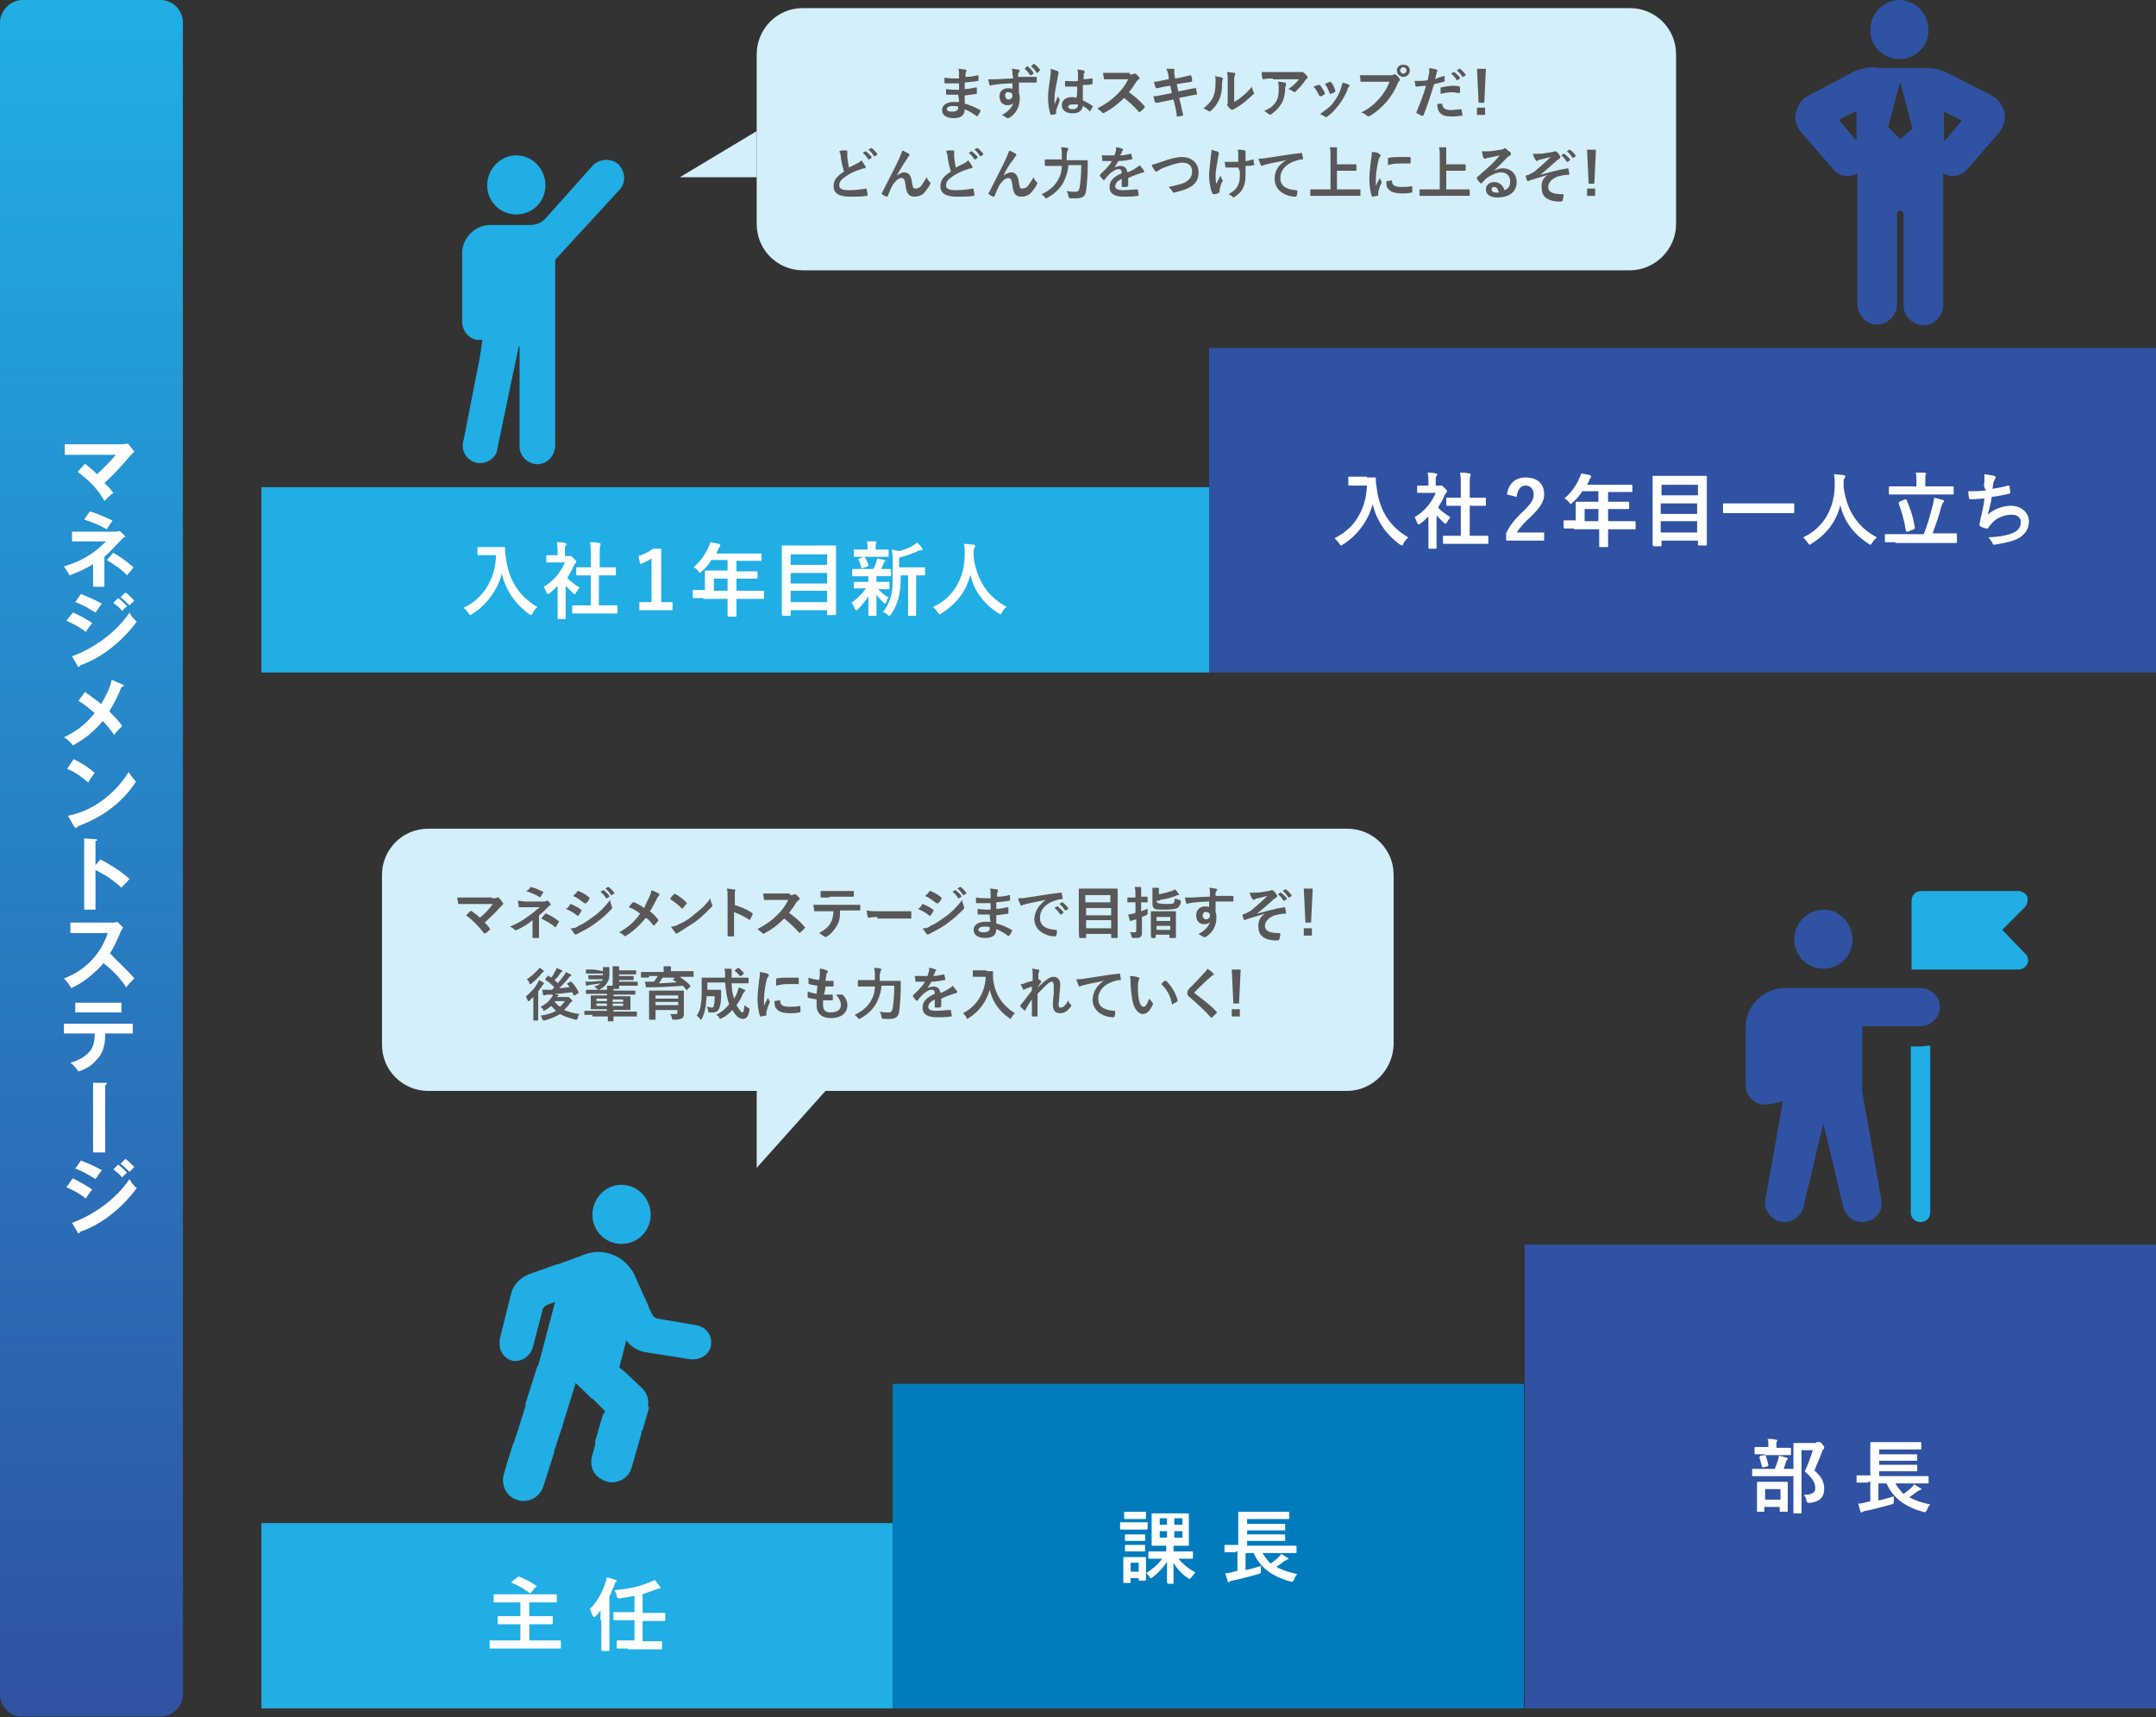 <?xml version="1.0" encoding="UTF-8"?> <svg xmlns="http://www.w3.org/2000/svg" xmlns:xlink="http://www.w3.org/1999/xlink" version="1.1" id="レイヤー_1" x="0px" y="0px" viewBox="0 0 266.4 212.2" style="enable-background:new 0 0 266.4 212.2;" xml:space="preserve"><rect x="0" y="0" width="266.4" height="212.2" fill="#333333" stroke="none"/> <style type="text/css"> .st0{fill:url(#SVGID_1_);} .st1{fill:#FFFFFF;} .st2{fill:#20AEE5;} .st3{fill:#3052A3;} .st4{fill:#007CBE;} .st5{fill:#D2EFFA;} .st6{fill:#595757;} .st7{fill:#20AEE5;stroke:#20AEE5;stroke-width:1.134;stroke-linecap:round;stroke-linejoin:round;stroke-miterlimit:10;} .st8{fill:url(#SVGID_00000130619854484544763860000008480607690726874533_);} </style> <g> <linearGradient id="SVGID_1_" gradientUnits="userSpaceOnUse" x1="-313.272" y1="216.611" x2="-101.085" y2="216.611" gradientTransform="matrix(6.123234e-17 1 -1 6.123234e-17 227.949 313.272)"> <stop offset="0" style="stop-color:#20AEE5"></stop> <stop offset="1" style="stop-color:#3052A3"></stop> </linearGradient> <path class="st0" d="M0,209.4V2.8C0,1.3,1.3,0,2.8,0h17c1.6,0,2.8,1.3,2.8,2.8v206.5c0,1.6-1.3,2.8-2.8,2.8h-17 C1.3,212.2,0,210.9,0,209.4z"></path> <g> <rect x="32.3" y="188.2" class="st2" width="78" height="22.9"></rect> <rect x="110.3" y="171" class="st4" width="78" height="40.1"></rect> <rect x="188.4" y="153.8" class="st3" width="78" height="57.3"></rect> <g> <path class="st1" d="M63,200.7c-1,0-1.3,0-1.4,0c-0.1,0-0.1,0-0.1-0.1v-0.8c0-0.1,0-0.1,0.1-0.1c0.1,0,0.4,0,1.4,0h1.3V198h-1.9 c-1,0-1.3,0-1.3,0c-0.1,0-0.1,0-0.1-0.1v-0.8c0-0.1,0-0.1,0.1-0.1c0.1,0,0.4,0,1.3,0h5c1,0,1.3,0,1.3,0c0.1,0,0.1,0,0.1,0.1v0.8 c0,0.1,0,0.1-0.1,0.1c-0.1,0-0.4,0-1.3,0h-2v1.7h1.4c1,0,1.3,0,1.4,0c0.1,0,0.1,0,0.1,0.1v0.8c0,0.1,0,0.1-0.1,0.1 c-0.1,0-0.4,0-1.4,0h-1.4v2H68c0.9,0,1.2,0,1.2,0c0.1,0,0.1,0,0.1,0.1v0.8c0,0.1,0,0.1-0.1,0.1c-0.1,0-0.4,0-1.2,0h-6.1 c-0.9,0-1.2,0-1.3,0c-0.1,0-0.1,0-0.1-0.1v-0.8c0-0.1,0-0.1,0.1-0.1c0.1,0,0.4,0,1.3,0h2.4v-2H63z M63.9,194.9 c0.1-0.1,0.1-0.1,0.2-0.1c0.7,0.3,1.4,0.6,2.1,1.1c0,0,0.1,0,0.1,0.1s0,0.1-0.1,0.1l-0.6,0.7c-0.1,0.1-0.1,0.1-0.2,0 c-0.7-0.5-1.4-0.9-2.1-1.2c0,0-0.1,0-0.1-0.1c0,0,0-0.1,0.1-0.1L63.9,194.9z"></path> <path class="st1" d="M74.2,200.2c0-0.4,0-0.8,0-1.2c-0.2,0.3-0.4,0.5-0.6,0.7c-0.1,0.1-0.1,0.1-0.2,0.1c-0.1,0-0.1-0.1-0.2-0.2 c-0.1-0.3-0.2-0.6-0.3-0.8c0.9-0.9,1.5-2,1.9-3.2c0.1-0.2,0.1-0.5,0.2-0.7c0.4,0.1,0.7,0.2,1,0.3c0.1,0,0.2,0.1,0.2,0.1 c0,0.1,0,0.1-0.1,0.2c-0.1,0-0.1,0.2-0.2,0.4c-0.2,0.5-0.4,0.9-0.6,1.4v5.1c0,1,0,1.5,0,1.5c0,0.1,0,0.1-0.1,0.1h-0.8 c-0.1,0-0.1,0-0.1-0.1c0-0.1,0-0.5,0-1.5V200.2z M77.6,203.7c-1,0-1.3,0-1.3,0c-0.1,0-0.1,0-0.1-0.1v-0.8c0-0.1,0-0.1,0.1-0.1 c0.1,0,0.4,0,1.3,0h0.8v-2.5h-1.1c-1,0-1.3,0-1.4,0c-0.1,0-0.1,0-0.1-0.1v-0.8c0-0.1,0-0.1,0.1-0.1c0.1,0,0.4,0,1.4,0h1.1v-2 c-0.6,0.1-1.1,0.2-1.8,0.3c-0.3,0-0.3,0-0.4-0.3c-0.1-0.3-0.1-0.5-0.3-0.7c2-0.2,3.2-0.5,4.4-1c0.3-0.1,0.5-0.2,0.6-0.3 c0.2,0.3,0.4,0.5,0.6,0.8c0.1,0.1,0.1,0.1,0.1,0.2c0,0.1-0.1,0.1-0.2,0.1c-0.1,0-0.3,0.1-0.6,0.2c-0.5,0.2-0.9,0.3-1.4,0.5v2.3 h1.3c1,0,1.3,0,1.4,0c0.1,0,0.1,0,0.1,0.1v0.8c0,0.1,0,0.1-0.1,0.1c-0.1,0-0.4,0-1.4,0h-1.3v2.5h1c1,0,1.3,0,1.3,0 c0.1,0,0.1,0,0.1,0.1v0.8c0,0.1,0,0.1-0.1,0.1c-0.1,0-0.4,0-1.3,0H77.6z"></path> </g> <g> <path class="st1" d="M140.6,188.1c0.8,0,1,0,1.1,0c0.1,0,0.1,0,0.1,0.1v0.7c0,0.1,0,0.1-0.1,0.1c-0.1,0-0.3,0-1.1,0h-1 c-0.8,0-1,0-1.1,0c-0.1,0-0.1,0-0.1-0.1v-0.7c0-0.1,0-0.1,0.1-0.1c0.1,0,0.3,0,1.1,0H140.6z M144.3,195.6c-0.1,0-0.1,0-0.1-0.1 c0-0.2,0-1.3,0-2.5c-0.5,0.7-1.1,1.4-1.8,1.9c-0.1,0.1-0.2,0.1-0.2,0.1c-0.1,0-0.1-0.1-0.2-0.2c-0.1-0.2-0.3-0.3-0.4-0.5 c0,0.7,0,0.9,0,0.9c0,0.1,0,0.1-0.1,0.1h-0.7c-0.1,0-0.1,0-0.1-0.1V195h-1v0.5c0,0.1,0,0.1-0.1,0.1h-0.7c-0.1,0-0.1,0-0.1-0.1 c0-0.1,0-0.3,0-1.5v-0.6c0-0.6,0-0.9,0-0.9c0-0.1,0-0.1,0.1-0.1c0.1,0,0.3,0,0.9,0h0.8c0.6,0,0.8,0,0.9,0c0.1,0,0.1,0,0.1,0.1 c0,0.1,0,0.3,0,0.8v1.1c0.8-0.5,1.5-1.1,2-1.8h-0.3c-1,0-1.3,0-1.3,0c-0.1,0-0.1,0-0.1-0.1v-0.7c0-0.1,0-0.1,0.1-0.1 c0.1,0,0.4,0,1.3,0h0.8v-0.7h-0.5c-0.9,0-1.2,0-1.2,0c-0.1,0-0.1,0-0.1-0.1c0-0.1,0-0.3,0-1v-1.8c0-0.7,0-0.9,0-1 c0-0.1,0-0.1,0.1-0.1c0.1,0,0.4,0,1.2,0h2c0.9,0,1.2,0,1.2,0c0.1,0,0.1,0,0.1,0.1c0,0.1,0,0.3,0,1v1.8c0,0.7,0,0.9,0,1 c0,0.1,0,0.1-0.1,0.1c-0.1,0-0.4,0-1.2,0h-0.6v0.7h1c1,0,1.3,0,1.3,0c0.1,0,0.1,0,0.1,0.1v0.7c0,0.1,0,0.1-0.1,0.1 c-0.1,0-0.4,0-1.3,0h-0.4c0.5,0.6,1.2,1.2,2.1,1.7c-0.2,0.2-0.3,0.4-0.5,0.6c-0.1,0.1-0.1,0.2-0.2,0.2c0,0-0.1,0-0.2-0.1 c-0.8-0.5-1.4-1.2-1.8-1.9c0,1.2,0,2.3,0,2.5c0,0.1,0,0.1-0.1,0.1H144.3z M140.6,186.8c0.6,0,0.8,0,0.9,0c0.1,0,0.1,0,0.1,0.1 v0.7c0,0.1,0,0.1-0.1,0.1c-0.1,0-0.3,0-0.9,0h-0.7c-0.6,0-0.8,0-0.9,0c-0.1,0-0.1,0-0.1-0.1v-0.7c0-0.1,0-0.1,0.1-0.1 c0.1,0,0.3,0,0.9,0H140.6z M140.6,189.6c0.6,0,0.8,0,0.8,0c0.1,0,0.1,0,0.1,0.1v0.6c0,0.1,0,0.1-0.1,0.1c-0.1,0-0.2,0-0.8,0h-0.7 c-0.6,0-0.8,0-0.8,0c-0.1,0-0.1,0-0.1-0.1v-0.6c0-0.1,0-0.1,0.1-0.1c0.1,0,0.2,0,0.8,0H140.6z M140.6,190.9c0.6,0,0.8,0,0.8,0 c0.1,0,0.1,0,0.1,0.1v0.6c0,0.1,0,0.1-0.1,0.1c-0.1,0-0.2,0-0.8,0h-0.7c-0.6,0-0.8,0-0.8,0c-0.1,0-0.1,0-0.1-0.1V191 c0-0.1,0-0.1,0.1-0.1c0.1,0,0.2,0,0.8,0H140.6z M139.7,193.1v1.1h1v-1.1H139.7z M144.2,188.4v-0.8h-0.9v0.8H144.2z M144.2,190 v-0.8h-0.9v0.8H144.2z M145.1,187.6v0.8h1v-0.8H145.1z M146.1,189.2h-1v0.8h1V189.2z"></path> <path class="st1" d="M152.7,191.8c-0.9,0-1.2,0-1.3,0c-0.1,0-0.1,0-0.1-0.1V191c0-0.1,0-0.1,0.1-0.1c0.1,0,0.4,0,1.3,0h0.3V188 c0-0.7,0-1.1,0-1.1c0-0.1,0-0.1,0.1-0.1c0.1,0,0.4,0,1.4,0h3.3c1,0,1.3,0,1.4,0c0.1,0,0.1,0,0.1,0.1v0.7c0,0.1,0,0.1-0.1,0.1 c-0.1,0-0.4,0-1.4,0h-3.7v0.6h3.3c0.9,0,1.2,0,1.3,0c0.1,0,0.1,0,0.1,0.1v0.6c0,0.1,0,0.1-0.1,0.1c-0.1,0-0.4,0-1.3,0h-3.3v0.5 h3.3c0.9,0,1.2,0,1.3,0c0.1,0,0.1,0,0.1,0.1v0.6c0,0.1,0,0.1-0.1,0.1c-0.1,0-0.4,0-1.3,0h-3.3v0.6h4.8c0.9,0,1.2,0,1.2,0 c0.1,0,0.1,0,0.1,0.1v0.7c0,0.1,0,0.1-0.1,0.1c-0.1,0-0.4,0-1.2,0H156c0.3,0.5,0.6,0.9,1,1.3c0.4-0.3,0.7-0.5,1-0.8 c0.1-0.1,0.2-0.2,0.3-0.4c0.3,0.2,0.5,0.3,0.8,0.5c0.1,0,0.1,0.1,0.1,0.1c0,0.1,0,0.1-0.1,0.1c-0.1,0-0.2,0.1-0.4,0.2 c-0.3,0.2-0.6,0.5-1,0.7c0.7,0.4,1.6,0.7,2.6,0.9c-0.2,0.2-0.3,0.4-0.4,0.7c-0.2,0.3-0.2,0.3-0.5,0.2c-2.2-0.6-3.7-1.7-4.5-3.5 h-1v2.1c0.6-0.1,1.2-0.3,1.9-0.5c0,0.2,0,0.4,0,0.6c0,0.3,0,0.3-0.3,0.4c-1.1,0.3-2.2,0.6-3.2,0.8c-0.2,0-0.3,0.1-0.3,0.1 c-0.1,0-0.1,0.1-0.2,0.1c0,0-0.1,0-0.1-0.1c-0.1-0.3-0.2-0.7-0.3-1c0.4,0,0.7-0.1,1.1-0.2l0.4-0.1v-2.4H152.7z"></path> </g> <g> <path class="st1" d="M217.9,182.4c-0.9,0-1.2,0-1.3,0c-0.1,0-0.1,0-0.1-0.1v-0.7c0-0.1,0-0.1,0.1-0.1c0.1,0,0.4,0,1.3,0h1.4 c0.2-0.5,0.3-0.8,0.4-1.1c0-0.1,0.1-0.3,0.1-0.5c0.3,0,0.6,0.1,0.9,0.2c0.1,0,0.2,0.1,0.2,0.1c0,0.1,0,0.1-0.1,0.2 c-0.1,0.1-0.1,0.2-0.1,0.2c-0.1,0.3-0.2,0.6-0.3,0.9c0.8,0,1.1,0,1.1,0c0.1,0,0.1,0,0.1,0.1v0.7c0,0.1,0,0.1-0.1,0.1 c-0.1,0-0.4,0-1.3,0H217.9z M218.1,179.7c-0.9,0-1.2,0-1.2,0c-0.1,0-0.1,0-0.1-0.1v-0.7c0-0.1,0-0.1,0.1-0.1c0.1,0,0.3,0,1.2,0 h0.4v-0.2c0-0.4,0-0.6-0.1-0.8c0.4,0,0.7,0,1,0.1c0.1,0,0.2,0,0.2,0.1c0,0.1,0,0.1-0.1,0.2c0,0.1,0,0.2,0,0.5v0.2h0.5 c0.9,0,1.2,0,1.2,0c0.1,0,0.1,0,0.1,0.1v0.7c0,0.1,0,0.1-0.1,0.1c-0.1,0-0.3,0-1.2,0H218.1z M217.2,186.8c-0.1,0-0.1,0-0.1-0.1 c0-0.1,0-0.3,0-1.7v-0.7c0-0.8,0-1,0-1.1c0-0.1,0-0.1,0.1-0.1c0.1,0,0.3,0,1.1,0h1.4c0.8,0,1,0,1.1,0c0.1,0,0.1,0,0.1,0.1 c0,0.1,0,0.3,0,1v0.8c0,1.4,0,1.6,0,1.7c0,0.1,0,0.1-0.1,0.1h-0.8c-0.1,0-0.1,0-0.1-0.1v-0.5h-1.9v0.5c0,0.1,0,0.1-0.1,0.1H217.2 z M217.9,181.3c-0.2,0-0.2,0-0.2-0.1c-0.1-0.4-0.2-0.8-0.3-1.1c0-0.1,0-0.1,0.1-0.2l0.5-0.1c0.1,0,0.1,0,0.2,0.1 c0.1,0.3,0.2,0.7,0.3,1.1c0,0.1,0,0.1-0.1,0.2L217.9,181.3z M218.1,185.3h1.9V184h-1.9V185.3z M224.4,178.2c0.1,0,0.2,0,0.2,0 c0.1,0,0.1,0,0.2,0c0.1,0,0.2,0,0.4,0.3c0.2,0.2,0.2,0.3,0.2,0.4c0,0.1,0,0.1-0.1,0.2c-0.1,0-0.1,0.1-0.2,0.4 c-0.3,0.8-0.6,1.4-0.9,2.2c1,0.9,1.2,1.5,1.2,2.3c0,1-0.6,1.6-1.8,1.7c-0.3,0-0.3,0-0.4-0.3c0-0.3-0.2-0.5-0.3-0.7 c0.9,0,1.4-0.2,1.4-0.8c0-0.6-0.2-1.1-1.3-2.1c0.4-0.8,0.7-1.7,1-2.6h-1.4v5.6c0,1.3,0,2,0,2.1c0,0.1,0,0.1-0.1,0.1h-0.8 c-0.1,0-0.1,0-0.1-0.1c0-0.1,0-0.7,0-2.1v-4.3c0-1.4,0-2,0-2.1c0-0.1,0-0.1,0.1-0.1c0.1,0,0.3,0,0.9,0H224.4z"></path> <path class="st1" d="M230.8,183.2c-0.9,0-1.2,0-1.3,0c-0.1,0-0.1,0-0.1-0.1v-0.7c0-0.1,0-0.1,0.1-0.1c0.1,0,0.4,0,1.3,0h0.3v-2.9 c0-0.7,0-1.1,0-1.1c0-0.1,0-0.1,0.1-0.1c0.1,0,0.4,0,1.4,0h3.3c1,0,1.3,0,1.4,0c0.1,0,0.1,0,0.1,0.1v0.7c0,0.1,0,0.1-0.1,0.1 c-0.1,0-0.4,0-1.4,0h-3.7v0.6h3.3c0.9,0,1.2,0,1.3,0c0.1,0,0.1,0,0.1,0.1v0.6c0,0.1,0,0.1-0.1,0.1c-0.1,0-0.4,0-1.3,0h-3.3v0.5 h3.3c0.9,0,1.2,0,1.3,0c0.1,0,0.1,0,0.1,0.1v0.6c0,0.1,0,0.1-0.1,0.1c-0.1,0-0.4,0-1.3,0h-3.3v0.6h4.8c0.9,0,1.2,0,1.2,0 c0.1,0,0.1,0,0.1,0.1v0.7c0,0.1,0,0.1-0.1,0.1c-0.1,0-0.4,0-1.2,0h-2.8c0.3,0.5,0.6,0.9,1,1.3c0.4-0.3,0.7-0.5,1-0.8 c0.1-0.1,0.2-0.2,0.3-0.4c0.3,0.2,0.5,0.3,0.8,0.5c0.1,0,0.1,0.1,0.1,0.1c0,0.1,0,0.1-0.1,0.1c-0.1,0-0.2,0.1-0.4,0.2 c-0.3,0.2-0.6,0.5-1,0.7c0.7,0.4,1.6,0.7,2.6,0.9c-0.2,0.2-0.3,0.4-0.4,0.7c-0.2,0.3-0.2,0.3-0.5,0.2c-2.2-0.6-3.7-1.7-4.5-3.5 h-1v2.1c0.6-0.1,1.2-0.3,1.9-0.5c0,0.2,0,0.4,0,0.6c0,0.3,0,0.3-0.3,0.4c-1.1,0.3-2.2,0.6-3.2,0.8c-0.2,0-0.3,0.1-0.3,0.1 c-0.1,0-0.1,0.1-0.2,0.1c0,0-0.1,0-0.1-0.1c-0.1-0.3-0.2-0.7-0.3-1c0.4,0,0.7-0.1,1.1-0.2l0.4-0.1v-2.4H230.8z"></path> </g> <g> <path class="st5" d="M166.4,134.8H52.9c-3.1,0-5.7-2.5-5.7-5.7v-21c0-3.1,2.5-5.7,5.7-5.7h113.6c3.1,0,5.7,2.5,5.7,5.7v21 C172.1,132.2,169.6,134.8,166.4,134.8z"></path> <g> <path class="st6" d="M60.8,111c0.4,0,0.5,0,0.6-0.1c0.1,0,0.2,0,0.2,0c0.2,0.2,0.3,0.3,0.5,0.6c0.1,0.1,0.1,0.2,0,0.3 c-0.1,0.1-0.2,0.2-0.3,0.3c-0.6,0.7-1.3,1.3-1.9,1.9c0.2,0.2,0.4,0.4,0.6,0.7c0.1,0.1,0.1,0.1,0,0.2c-0.1,0.1-0.3,0.3-0.5,0.4 c-0.1,0-0.1,0.1-0.2,0c-0.7-0.9-1.4-1.6-2.2-2.2c0.1-0.1,0.4-0.4,0.5-0.5c0.1-0.1,0.1,0,0.2,0c0.4,0.3,0.7,0.5,1,0.8 c0.6-0.5,1.1-1,1.6-1.7l-2.9,0c-0.4,0-0.9,0-1.3,0c-0.1,0-0.1,0-0.1-0.1c0-0.2-0.1-0.5-0.1-0.7c0.5,0,1,0,1.5,0H60.8z"></path> <path class="st6" d="M66.6,114.5c0,0.6,0,1.1,0,1.3c0,0.1,0,0.1-0.1,0.1c-0.2,0-0.4,0-0.6,0c-0.1,0-0.1,0-0.1-0.1 c0-0.2,0-0.7,0-1.2v-0.9c-0.6,0.5-1.1,0.8-1.9,1.2c-0.1,0-0.2,0.1-0.3,0c-0.2-0.2-0.3-0.3-0.6-0.4c1-0.4,1.6-0.8,2.3-1.3 c0.6-0.4,1-0.8,1.4-1.1l-1.6,0c-0.4,0-0.6,0-0.9,0c-0.1,0-0.1,0-0.1-0.1c0-0.2-0.1-0.4-0.1-0.7c0.3,0,0.6,0.1,1,0.1l2,0 c0.3,0,0.4,0,0.5-0.1c0.1,0,0.1,0,0.2,0c0.1,0.1,0.3,0.3,0.3,0.4c0.1,0.1,0.1,0.2-0.1,0.2c-0.1,0-0.1,0.1-0.2,0.2 c-0.4,0.4-0.7,0.7-1.1,1V114.5z M65.5,109.7c0-0.1,0.1-0.1,0.1-0.1c0.5,0.1,1.1,0.4,1.5,0.6c0.1,0,0.1,0.1,0,0.1 c-0.1,0.2-0.2,0.3-0.3,0.5c0,0.1-0.1,0.1-0.2,0c-0.3-0.2-1-0.5-1.6-0.7C65.3,110,65.4,109.8,65.5,109.7z M67.4,112.9 c0-0.1,0.1-0.1,0.1,0c0.5,0.2,1,0.5,1.5,0.9c0.1,0,0.1,0.1,0,0.2c-0.1,0.2-0.2,0.3-0.3,0.5c-0.1,0.1-0.1,0.1-0.2,0 c-0.4-0.4-0.9-0.6-1.6-1C67.1,113.2,67.3,113,67.4,112.9z"></path> <path class="st6" d="M70.4,111.8c0,0,0.1-0.1,0.1-0.1c0.5,0.2,0.9,0.4,1.3,0.7c0.1,0.1,0.1,0.1,0,0.2c-0.1,0.2-0.2,0.4-0.3,0.5 c-0.1,0.1-0.1,0.1-0.2,0c-0.4-0.3-0.9-0.6-1.4-0.8C70.2,112.2,70.3,112,70.4,111.8z M71.5,114.4c0.7-0.3,1.2-0.7,1.9-1.2 c0.6-0.4,1.3-1.1,2-2c0,0.3,0.1,0.5,0.2,0.8c0.1,0.1,0,0.2,0,0.3c-0.7,0.7-1.1,1.1-1.8,1.6c-0.6,0.5-1.3,0.9-2.1,1.3 c-0.2,0.1-0.3,0.2-0.4,0.2c-0.1,0.1-0.2,0.1-0.3,0c-0.1-0.1-0.3-0.4-0.5-0.7C70.9,114.7,71.1,114.7,71.5,114.4z M71.3,110.2 c0-0.1,0.1-0.1,0.2-0.1c0.4,0.2,0.9,0.4,1.3,0.8c0.1,0.1,0.1,0.1,0,0.2c-0.1,0.2-0.2,0.4-0.4,0.5c-0.1,0.1-0.1,0-0.2,0 c-0.4-0.3-0.9-0.7-1.4-0.9C71,110.6,71.1,110.4,71.3,110.2z M74.5,110c0,0,0.1,0,0.1,0c0.2,0.2,0.5,0.4,0.7,0.7c0,0,0,0.1,0,0.1 l-0.3,0.2c0,0-0.1,0-0.1,0c-0.2-0.3-0.4-0.6-0.7-0.8L74.5,110z M75.1,109.6c0,0,0.1,0,0.1,0c0.3,0.2,0.5,0.5,0.7,0.7 c0,0,0,0.1,0,0.1l-0.3,0.2c-0.1,0-0.1,0-0.1,0c-0.2-0.3-0.4-0.6-0.7-0.8L75.1,109.6z"></path> <path class="st6" d="M80.2,110.9c0.2-0.4,0.2-0.5,0.3-0.9c0.3,0.1,0.7,0.3,0.9,0.4c0.1,0.1,0.1,0.2,0,0.3 c-0.1,0.1-0.2,0.2-0.3,0.5c-0.3,0.5-0.5,1-0.8,1.4c0.4,0.3,0.6,0.5,1,1c0.1,0.1,0.1,0.1,0,0.2c-0.1,0.2-0.3,0.3-0.4,0.5 c-0.1,0.1-0.1,0.1-0.2,0c-0.3-0.4-0.6-0.7-0.9-0.9c-0.8,1-1.6,1.7-2.4,2.2c-0.1,0.1-0.2,0.1-0.3,0c-0.2-0.2-0.4-0.3-0.6-0.4 c1.1-0.6,1.9-1.3,2.6-2.3c-0.4-0.3-0.8-0.6-1.4-0.8c0.2-0.3,0.4-0.5,0.5-0.6c0,0,0.1,0,0.2,0c0.4,0.2,0.8,0.4,1.2,0.7 C79.8,111.7,80,111.3,80.2,110.9z"></path> <path class="st6" d="M83.3,110.5c0.1-0.1,0.1-0.1,0.2,0c0.4,0.2,0.9,0.6,1.3,1c0.1,0.1,0.1,0.1,0,0.2c-0.1,0.1-0.3,0.4-0.4,0.5 c-0.1,0.1-0.1,0.1-0.2,0c-0.4-0.4-0.9-0.8-1.4-1.1C82.9,110.9,83.1,110.6,83.3,110.5z M83.9,114.2c0.9-0.4,1.3-0.7,2-1.3 c0.9-0.7,1.3-1.1,1.9-1.9c0,0.4,0.1,0.6,0.2,0.8c0.1,0.1,0,0.2-0.1,0.3c-0.4,0.4-1,1-1.6,1.5c-0.6,0.5-1.2,0.8-2.1,1.4 c-0.3,0.2-0.4,0.3-0.5,0.3c-0.1,0.1-0.2,0.1-0.2,0c-0.2-0.2-0.4-0.5-0.6-0.8C83.3,114.5,83.5,114.4,83.9,114.2z"></path> <path class="st6" d="M90.7,111.8c0.9,0.3,1.5,0.5,2.2,1c0.1,0,0.1,0.1,0.1,0.2c-0.1,0.2-0.2,0.4-0.3,0.6c0,0.1-0.1,0.1-0.2,0 c-0.6-0.4-1.3-0.7-1.8-0.9v1.5c0,0.5,0,0.9,0,1.4c0,0.1,0,0.1-0.1,0.1c-0.2,0-0.4,0-0.6,0c-0.1,0-0.1,0-0.1-0.1 c0-0.5,0-0.9,0-1.4v-3.4c0-0.5,0-0.8-0.1-1c0.3,0,0.7,0.1,0.9,0.1c0.2,0,0.2,0.1,0.1,0.3c0,0.1,0,0.3,0,0.7V111.8z"></path> <path class="st6" d="M97.6,110.6c0.3,0,0.4,0,0.5-0.1c0.1,0,0.1,0,0.2,0c0.2,0.1,0.3,0.3,0.5,0.5c0.1,0.1,0,0.1-0.1,0.2 c-0.1,0.1-0.2,0.2-0.3,0.3c-0.3,0.5-0.6,0.9-0.9,1.3c0.7,0.5,1.3,1,1.9,1.7c0.1,0.1,0.1,0.1,0,0.2c-0.1,0.2-0.3,0.3-0.5,0.5 c-0.1,0.1-0.1,0.1-0.2,0c-0.6-0.7-1.2-1.2-1.8-1.7c-0.8,0.8-1.6,1.4-2.4,1.8c-0.1,0.1-0.2,0.1-0.3,0c-0.2-0.2-0.4-0.3-0.6-0.5 c1.1-0.6,1.7-1,2.5-1.8c0.5-0.5,0.9-1,1.3-1.8l-1.8,0c-0.4,0-0.7,0-1.1,0c-0.1,0-0.1,0-0.1-0.1c0-0.1-0.1-0.5-0.1-0.7 c0.4,0,0.7,0,1.2,0H97.6z"></path> <path class="st6" d="M103.8,112.6c0,0.8-0.1,1.3-0.4,1.8c-0.3,0.5-0.8,1.1-1.2,1.3c-0.1,0.1-0.2,0.1-0.4,0 c-0.1-0.1-0.4-0.3-0.6-0.4c0.7-0.4,1.1-0.7,1.4-1.2c0.3-0.5,0.3-0.8,0.4-1.5h-1.3c-0.3,0-0.7,0-1,0c-0.1,0-0.1,0-0.1-0.1 c0-0.2-0.1-0.5-0.1-0.7c0.4,0,0.8,0,1.2,0h3.1c0.5,0,1,0,1.4,0c0.1,0,0.1,0,0.1,0.1c0,0.1,0,0.4,0,0.5c0,0.1,0,0.1-0.1,0.1 c-0.4,0-0.8,0-1.3,0H103.8z M102.5,110.9c-0.3,0-0.6,0-1,0c-0.1,0-0.1,0-0.1-0.1c0-0.2,0-0.4,0-0.7c0.5,0,0.8,0,1.2,0h1.6 c0.4,0,0.8,0,1.2,0c0.1,0,0.1,0,0.1,0.1c0,0.2,0,0.3,0,0.5c0,0.1,0,0.1-0.1,0.1c-0.4,0-0.8,0-1.2,0H102.5z"></path> <path class="st6" d="M108.4,113.3c-0.7,0-1,0.1-1,0.1c-0.1,0-0.1,0-0.2-0.1c0-0.2-0.1-0.5-0.1-0.8c0.5,0.1,0.8,0.1,1.5,0.1h2.3 c0.5,0,1.1,0,1.6,0c0.1,0,0.1,0,0.1,0.1c0,0.2,0,0.4,0,0.7c0,0.1,0,0.1-0.1,0.1c-0.5,0-1,0-1.6,0H108.4z"></path> <path class="st6" d="M113.9,111.8c0,0,0.1-0.1,0.1-0.1c0.5,0.2,0.9,0.4,1.3,0.7c0.1,0.1,0.1,0.1,0,0.2c-0.1,0.2-0.2,0.4-0.3,0.5 c-0.1,0.1-0.1,0.1-0.2,0c-0.4-0.3-0.9-0.6-1.4-0.8C113.7,112.2,113.8,112,113.9,111.8z M115,114.4c0.7-0.3,1.2-0.7,1.9-1.2 c0.6-0.4,1.3-1.1,2-2c0,0.3,0.1,0.5,0.2,0.8c0.1,0.1,0,0.2,0,0.3c-0.7,0.7-1.1,1.1-1.8,1.6c-0.6,0.5-1.3,0.9-2.1,1.3 c-0.2,0.1-0.3,0.2-0.4,0.2c-0.1,0.1-0.2,0.1-0.3,0c-0.1-0.1-0.3-0.4-0.5-0.7C114.4,114.7,114.6,114.7,115,114.4z M114.8,110.2 c0-0.1,0.1-0.1,0.2-0.1c0.4,0.2,0.9,0.4,1.3,0.8c0.1,0.1,0.1,0.1,0,0.2c-0.1,0.2-0.2,0.4-0.4,0.5c-0.1,0.1-0.1,0-0.2,0 c-0.4-0.3-0.9-0.7-1.4-0.9C114.5,110.6,114.6,110.4,114.8,110.2z M118,110c0,0,0.1,0,0.1,0c0.2,0.2,0.5,0.4,0.7,0.7 c0,0,0,0.1,0,0.1l-0.3,0.2c0,0-0.1,0-0.1,0c-0.2-0.3-0.4-0.6-0.7-0.8L118,110z M118.6,109.6c0,0,0.1,0,0.1,0 c0.3,0.2,0.5,0.5,0.7,0.7c0,0,0,0.1,0,0.1l-0.3,0.2c-0.1,0-0.1,0-0.1,0c-0.2-0.3-0.4-0.6-0.7-0.8L118.6,109.6z"></path> <path class="st6" d="M122.3,113c-0.5,0-1,0-1.4,0c-0.1,0-0.1,0-0.1-0.1c0-0.2,0-0.4,0-0.6c0.5,0.1,1.1,0.1,1.6,0.1 c0-0.3,0-0.5,0-0.8c-0.7,0-1.2,0-1.7,0c-0.1,0-0.1,0-0.1-0.1c0-0.2,0-0.3,0-0.6c0.6,0.1,1.2,0.1,1.8,0.1c0-0.3,0-0.4,0-0.7 c0-0.2,0-0.3-0.1-0.5c0.4,0,0.7,0.1,0.9,0.1c0.1,0,0.1,0.1,0.1,0.2c0,0.1-0.1,0.2-0.1,0.3c0,0.1,0,0.2,0,0.4 c0.7,0,1.1-0.1,1.5-0.2c0.1,0,0.1,0,0.1,0.1c0,0.2,0,0.4,0,0.5c0,0.1,0,0.1-0.1,0.1c-0.5,0.1-0.9,0.1-1.6,0.2c0,0.3,0,0.5,0,0.8 c0.5,0,0.9-0.1,1.4-0.2c0.1,0,0.1,0,0.1,0.1c0,0.1,0,0.4,0,0.6c0,0.1,0,0.1-0.1,0.1c-0.5,0.1-0.8,0.1-1.4,0.2c0,0.3,0,0.7,0,1 c0.7,0.2,1.2,0.4,1.9,0.8c0.1,0.1,0.1,0.1,0,0.2c0,0.1-0.2,0.4-0.3,0.5c-0.1,0.1-0.1,0.1-0.2,0c-0.4-0.3-0.9-0.6-1.4-0.8 c0,0.8-0.5,1.1-1.4,1.1c-0.9,0-1.4-0.4-1.4-1c0-0.6,0.6-1,1.4-1c0.2,0,0.3,0,0.7,0C122.3,113.6,122.3,113.3,122.3,113z M121.7,114.5c-0.5,0-0.8,0.1-0.8,0.4c0,0.2,0.2,0.3,0.7,0.3c0.3,0,0.5-0.1,0.6-0.2c0.1-0.1,0.1-0.2,0.1-0.4 C122.2,114.5,121.9,114.5,121.7,114.5z"></path> <path class="st6" d="M129.2,111.2c-0.9,0.2-1.6,0.3-2.4,0.5c-0.3,0.1-0.3,0.1-0.4,0.1c0,0-0.1,0.1-0.2,0.1c0,0-0.1,0-0.1-0.1 c-0.1-0.2-0.2-0.4-0.3-0.8c0.4,0,0.6,0,1.1-0.1c0.9-0.1,2.4-0.4,4.2-0.6c0.1,0,0.1,0,0.1,0.1c0,0.2,0.1,0.4,0.1,0.6 c0,0.1,0,0.1-0.1,0.1c-0.3,0-0.6,0.1-0.9,0.2c-1.2,0.4-1.8,1.2-1.8,2.1c0,0.9,0.6,1.4,1.9,1.5c0.1,0,0.2,0,0.2,0.1 c0,0.2,0,0.4-0.1,0.6c0,0.1,0,0.1-0.1,0.1c-1.2,0-2.6-0.7-2.6-2.2C127.9,112.5,128.4,111.8,129.2,111.2L129.2,111.2z M130.6,112 c0,0,0.1,0,0.1,0c0.2,0.2,0.5,0.4,0.7,0.7c0,0,0,0.1,0,0.1l-0.3,0.2c0,0-0.1,0-0.1,0c-0.2-0.3-0.4-0.6-0.7-0.8L130.6,112z M131.2,111.5c0,0,0.1,0,0.1,0c0.3,0.2,0.5,0.5,0.7,0.7c0,0,0,0.1,0,0.1l-0.3,0.2c-0.1,0-0.1,0-0.1,0c-0.2-0.3-0.4-0.6-0.7-0.8 L131.2,111.5z"></path> <path class="st6" d="M133.4,115.9C133.3,115.9,133.3,115.9,133.4,115.9c-0.1-0.1-0.1-0.6-0.1-2.7v-1.4c0-1.4,0-1.8,0-1.9 c0-0.1,0-0.1,0.1-0.1c0,0,0.3,0,1,0h2.6c0.7,0,0.9,0,1,0c0.1,0,0.1,0,0.1,0.1c0,0,0,0.5,0,1.7v1.6c0,2.1,0,2.5,0,2.6 c0,0.1,0,0.1-0.1,0.1h-0.6c-0.1,0-0.1,0-0.1-0.1v-0.4h-3.1v0.4c0,0.1,0,0.1-0.1,0.1H133.4z M134.1,111.5h3.1v-0.9h-3.1V111.5z M137.3,113.1v-0.9h-3.1v0.9H137.3z M137.3,114.7v-1h-3.1v1H137.3z"></path> <path class="st6" d="M141.1,113.7c0,0.5,0,1.1,0,1.4c0,0.4,0,0.5-0.2,0.7c-0.1,0.1-0.4,0.1-0.8,0.1c-0.2,0-0.2,0-0.3-0.2 c0-0.2-0.1-0.4-0.2-0.5c0.2,0,0.4,0,0.6,0c0.1,0,0.2,0,0.2-0.2v-1.4l-0.4,0.1c-0.1,0-0.2,0.1-0.2,0.1c0,0-0.1,0-0.1,0 c0,0-0.1,0-0.1-0.1c-0.1-0.2-0.1-0.4-0.2-0.7c0.2,0,0.4-0.1,0.6-0.1c0.1,0,0.2-0.1,0.3-0.1v-1.3h-0.2c-0.5,0-0.7,0-0.7,0 c-0.1,0-0.1,0-0.1-0.1V111c0-0.1,0-0.1,0.1-0.1c0,0,0.2,0,0.7,0h0.2v-0.3c0-0.4,0-0.7-0.1-1c0.3,0,0.5,0,0.7,0 c0.1,0,0.1,0,0.1,0.1c0,0.1,0,0.1,0,0.1c0,0.1,0,0.2,0,0.7v0.3c0.5,0,0.6,0,0.7,0c0.1,0,0.1,0,0.1,0.1v0.5c0,0.1,0,0.1-0.1,0.1 c0,0-0.2,0-0.7,0v1.1c0.3-0.1,0.5-0.2,0.8-0.3c0,0.1,0,0.3,0,0.5c0,0.2,0,0.2-0.2,0.3l-0.5,0.2V113.7z M142.9,111.3 c0,0.2,0.1,0.2,0.2,0.3c0.1,0,0.3,0.1,0.9,0.1c0.6,0,0.9,0,1-0.1c0.1-0.1,0.1-0.2,0.2-0.6c0.1,0.1,0.3,0.1,0.5,0.2 c0.2,0,0.2,0.1,0.2,0.2c0,0.4-0.2,0.6-0.4,0.8c-0.2,0.1-0.7,0.2-1.5,0.2c-0.9,0-1.1,0-1.3-0.1c-0.2-0.1-0.3-0.3-0.3-0.6v-1.3 c0-0.3,0-0.5,0-0.7c0.2,0,0.5,0,0.7,0c0.1,0,0.1,0,0.1,0.1c0,0.1,0,0.1,0,0.1c0,0.1,0,0.1,0,0.4v0.2c0.6-0.1,1.2-0.3,1.6-0.4 c0.2-0.1,0.4-0.2,0.4-0.2c0.2,0.2,0.3,0.3,0.4,0.5c0,0.1,0.1,0.1,0.1,0.1c0,0.1,0,0.1-0.1,0.1c-0.1,0-0.2,0-0.3,0.1 c-0.6,0.2-1.2,0.4-2,0.5V111.3z M142.3,115.9C142.2,115.9,142.2,115.9,142.3,115.9c-0.1-0.1-0.1-0.3-0.1-1.5v-0.7c0-0.7,0-1,0-1 c0-0.1,0-0.1,0.1-0.1c0,0,0.3,0,0.8,0h1.3c0.6,0,0.8,0,0.8,0c0.1,0,0.1,0,0.1,0.1c0,0,0,0.3,0,0.9v0.8c0,1.1,0,1.3,0,1.4 c0,0.1,0,0.1-0.1,0.1h-0.6c-0.1,0-0.1,0-0.1-0.1v-0.3h-1.7v0.3c0,0.1,0,0.1-0.1,0.1H142.3z M142.9,113.8h1.7v-0.5h-1.7V113.8z M144.6,114.9v-0.5h-1.7v0.5H144.6z"></path> <path class="st6" d="M149.5,110.2c0-0.2,0-0.3-0.1-0.5c0.3,0,0.7,0.1,0.8,0.1c0.1,0,0.2,0.1,0.2,0.1c0,0.1,0,0.1-0.1,0.2 c0,0,0,0.1-0.1,0.2c0,0.1,0,0.2,0,0.4c0.8,0,1.5,0,2.1,0c0.1,0,0.1,0,0.1,0.1c0,0.2,0,0.4,0,0.5c0,0.1,0,0.1-0.1,0.1 c-0.7,0-1.4,0-2.1,0c0,0.4,0,0.9,0,1.3c0.1,0.2,0.1,0.5,0.1,0.7c0,0.8-0.3,1.7-1.2,2.3c-0.1,0.1-0.2,0.1-0.3,0.1 c-0.1,0-0.1,0-0.2-0.1c-0.2-0.1-0.4-0.2-0.5-0.3c0.8-0.4,1.3-1,1.4-1.5c-0.1,0.2-0.4,0.3-0.7,0.3c-0.6,0-1-0.4-1-1.1 c0-0.7,0.5-1.1,1.1-1.1c0.2,0,0.4,0,0.5,0.1c0-0.2,0-0.5,0-0.7c-0.9,0-1.9,0.1-2.4,0.2c-0.2,0-0.3,0.1-0.3,0.1 c-0.1,0-0.1,0-0.1-0.1c-0.1-0.1-0.1-0.4-0.2-0.7c0.3,0,0.5,0,0.9,0c0.4,0,1.3-0.1,2.2-0.1C149.5,110.6,149.5,110.4,149.5,110.2z M148.6,113.1c0,0.3,0.2,0.5,0.4,0.5c0.3,0,0.5-0.2,0.5-0.5c0-0.3-0.2-0.4-0.5-0.4C148.9,112.6,148.6,112.8,148.6,113.1z"></path> <path class="st6" d="M156.3,112.9c-1,0.3-1.7,0.5-2.3,0.7c0,0-0.2,0.1-0.2,0.1c0,0-0.1,0-0.1-0.1c-0.1-0.1-0.1-0.3-0.2-0.6 c0.2,0,0.2-0.1,0.4-0.1c0.1-0.1,0.4-0.2,0.7-0.4c0.6-0.5,1.3-1.1,2-1.8c-0.4,0.1-0.8,0.2-1.2,0.3c-0.1,0-0.2,0-0.3,0.1 c-0.1,0-0.1,0.1-0.2,0.1c-0.1,0-0.1-0.1-0.2-0.2c-0.1-0.1-0.2-0.4-0.3-0.7c0.2,0,0.5,0,0.7,0c0.5,0,1-0.1,1.6-0.2 c0.2,0,0.3-0.1,0.4-0.1c0,0,0.1,0,0.1,0c0.1,0,0.1,0,0.2,0.1c0.1,0.1,0.2,0.2,0.3,0.4c0.1,0.1,0.1,0.1,0.1,0.2 c0,0.1,0,0.1-0.1,0.2c-0.1,0.1-0.2,0.1-0.3,0.2c-0.7,0.6-1.3,1.2-2.1,1.8l0,0c1.2-0.3,2.1-0.6,3.4-0.8c0.1,0,0.1,0,0.1,0.1 c0,0.1,0.1,0.3,0.1,0.6c0,0.1,0,0.1-0.1,0.1c-0.5,0-0.9,0.1-1.3,0.2c-0.8,0.3-1.2,0.8-1.2,1.3c0,0.7,0.7,0.9,1.8,0.9 c0.1,0,0.1,0,0.1,0.1c0,0.2-0.1,0.5-0.1,0.6c0,0.1-0.1,0.2-0.2,0.2c-0.1,0-0.3,0-0.5,0c-1.3-0.1-1.9-0.7-1.9-1.6 C155.4,113.9,155.7,113.3,156.3,112.9L156.3,112.9z M158.2,110.3c0,0,0.1,0,0.1,0c0.2,0.2,0.5,0.4,0.7,0.7c0,0,0,0.1,0,0.1 l-0.3,0.2c0,0-0.1,0-0.1,0c-0.2-0.3-0.4-0.6-0.7-0.8L158.2,110.3z M158.8,109.9c0,0,0.1,0,0.1,0c0.3,0.2,0.5,0.5,0.7,0.7 c0,0,0,0.1,0,0.1l-0.3,0.2c-0.1,0-0.1,0-0.1,0c-0.2-0.3-0.4-0.6-0.7-0.8L158.8,109.9z"></path> <path class="st6" d="M162,114h-0.7l-0.2-4.2h1.1L162,114z M162.1,114.7v0.9h-1v-0.9H162.1z"></path> <path class="st6" d="M65.9,124c0-0.2,0-0.5,0-0.8c-0.1,0.1-0.3,0.2-0.4,0.4c-0.1,0.1-0.1,0.1-0.2,0.1c0,0-0.1,0-0.1-0.1 c-0.1-0.2-0.2-0.4-0.2-0.5c0.5-0.4,1.1-1,1.4-1.6c0.1-0.1,0.1-0.2,0.2-0.4c0.2,0.1,0.4,0.2,0.5,0.3c0.1,0,0.1,0.1,0.1,0.1 c0,0,0,0.1,0,0.1c-0.1,0-0.1,0.1-0.2,0.2c-0.1,0.2-0.3,0.4-0.5,0.7v2.6c0,0.6,0,0.8,0,0.9c0,0.1,0,0.1-0.1,0.1H66 c-0.1,0-0.1,0-0.1-0.1c0,0,0-0.3,0-0.9V124z M67.1,119.9c0.1,0,0.1,0.1,0.1,0.1s0,0.1-0.1,0.1c0,0-0.1,0.1-0.2,0.2 c-0.3,0.4-0.7,0.8-1.2,1.2c-0.1,0.1-0.1,0.1-0.2,0.1c0,0-0.1,0-0.1-0.2c-0.1-0.2-0.2-0.3-0.3-0.4c0.5-0.3,0.9-0.7,1.3-1.1 c0.1-0.1,0.2-0.2,0.2-0.3C66.8,119.6,67,119.8,67.1,119.9z M70.5,121.3c0.1,0,0.1,0,0.1,0c0.4,0.4,0.7,0.9,0.9,1.3 c0,0.1,0,0.1,0,0.1L71,123c-0.1,0-0.1,0-0.1,0c-0.1-0.1-0.1-0.3-0.2-0.4c-0.7,0.1-1.5,0.2-2.2,0.2c0.1,0,0.3,0.1,0.4,0.1 c0.1,0,0.1,0,0.1,0.1c0,0,0,0.1-0.1,0.1c0,0-0.1,0.1-0.1,0.1H70c0.1,0,0.1,0,0.1,0c0,0,0.1,0,0.1,0c0.1,0,0.1,0,0.3,0.2 c0.2,0.2,0.2,0.2,0.2,0.3c0,0.1,0,0.1-0.1,0.1c-0.1,0-0.1,0.1-0.2,0.2c-0.2,0.3-0.4,0.5-0.7,0.8c0.5,0.2,1.1,0.4,1.9,0.5 c-0.1,0.1-0.2,0.3-0.2,0.5c-0.1,0.2-0.1,0.2-0.3,0.2c-0.7-0.2-1.4-0.4-1.9-0.7c-0.5,0.3-1.2,0.6-1.9,0.8c-0.2,0-0.2,0-0.3-0.2 c-0.1-0.2-0.1-0.3-0.2-0.4c0.7-0.1,1.4-0.3,1.9-0.6c-0.2-0.2-0.4-0.4-0.6-0.6c-0.2,0.2-0.5,0.4-0.7,0.5c-0.1,0-0.1,0.1-0.2,0.1 c0,0-0.1,0-0.1-0.2c-0.1-0.1-0.2-0.2-0.3-0.3c0.6-0.3,1-0.6,1.3-1.1c0.1-0.1,0.2-0.2,0.2-0.4c-0.2,0-0.4,0-0.6,0 c-0.2,0-0.3,0-0.4,0.1c0,0-0.1,0-0.1,0c-0.1,0-0.1-0.1-0.1-0.1c0-0.2-0.1-0.4-0.1-0.6c0.2,0,0.4,0,0.6,0c0.2,0,0.4,0,0.6,0 l0.3-0.3c-0.4-0.4-0.7-0.7-1.1-0.9c0,0,0,0,0-0.1c0,0,0,0,0-0.1l0.3-0.3c0.1-0.1,0.1-0.1,0.1,0c0.1,0.1,0.2,0.1,0.3,0.2 c0.2-0.2,0.3-0.4,0.5-0.8c0.1-0.1,0.1-0.2,0.2-0.4c0.2,0.1,0.4,0.2,0.6,0.3c0.1,0,0.1,0.1,0.1,0.1c0,0,0,0.1-0.1,0.1 c-0.1,0-0.1,0.1-0.2,0.2c-0.2,0.3-0.4,0.6-0.7,0.8c0.1,0.1,0.3,0.2,0.4,0.4c0.3-0.3,0.5-0.6,0.8-1c0.1-0.1,0.2-0.3,0.2-0.4 c0.2,0.1,0.4,0.2,0.6,0.3c0.1,0,0.1,0.1,0.1,0.1c0,0,0,0.1-0.1,0.1c-0.1,0-0.1,0.1-0.2,0.2c-0.3,0.4-0.8,0.9-1.2,1.3 c0.4,0,0.9-0.1,1.3-0.1c-0.1-0.1-0.2-0.3-0.3-0.4c0-0.1,0-0.1,0-0.1L70.5,121.3z M68.5,123.7c0.2,0.3,0.4,0.5,0.7,0.7 c0.2-0.2,0.4-0.4,0.6-0.7H68.5z"></path> <path class="st6" d="M73.2,125.4c-0.6,0-0.8,0-0.9,0c-0.1,0-0.1,0-0.1-0.1V125c0-0.1,0-0.1,0.1-0.1c0,0,0.3,0,0.9,0H75v-0.2 h-0.9c-0.7,0-0.9,0-1,0c-0.1,0-0.1,0-0.1-0.1c0,0,0-0.2,0-0.5v-0.5c0-0.3,0-0.4,0-0.5c0-0.1,0-0.1,0.1-0.1c0,0,0.3,0,1,0H75 v-0.2h-1.6c-0.6,0-0.9,0-0.9,0c-0.1,0-0.1,0-0.1-0.1v-0.3c0-0.1,0-0.1,0.1-0.1c0,0,0.3,0,0.9,0H75c0-0.2,0-0.3,0-0.5 c0.3,0,0.5,0,0.7,0h0c0-0.1,0-0.3,0-0.5v-1.1c0-0.3,0-0.5,0-0.8c0.3,0,0.5,0,0.7,0c0.1,0,0.1,0,0.1,0.1c0,0,0,0.1,0,0.1 c0,0.1,0,0.1,0,0.3h1.1c0.7,0,0.9,0,0.9,0c0.1,0,0.1,0,0.1,0.1v0.3c0,0.1,0,0.1-0.1,0.1c0,0-0.2,0-0.9,0h-1.1v0.2h0.9 c0.6,0,0.8,0,0.8,0c0.1,0,0.1,0,0.1,0.1v0.3c0,0.1,0,0.1-0.1,0.1c0,0-0.2,0-0.8,0h-0.9v0.2h1.2c0.7,0,0.9,0,1,0 c0.1,0,0.1,0,0.1,0.1v0.3c0,0.1,0,0.1-0.1,0.1c0,0-0.3,0-1,0h-1.2c0,0.2,0,0.2,0,0.3c0,0.1,0,0.1-0.1,0.1h-0.6 c0,0.1,0,0.1,0,0.2h1.7c0.7,0,0.9,0,0.9,0c0.1,0,0.1,0,0.1,0.1v0.3c0,0.1,0,0.1-0.1,0.1c0,0-0.3,0-0.9,0h-1.7v0.2h1 c0.7,0,0.9,0,1,0c0.1,0,0.1,0,0.1,0.1c0,0,0,0.2,0,0.5v0.5c0,0.3,0,0.4,0,0.5c0,0.1,0,0.1-0.1,0.1c0,0-0.3,0-1,0h-1v0.2h1.9 c0.6,0,0.8,0,0.9,0c0.1,0,0.1,0,0.1,0.1v0.4c0,0.1,0,0.1-0.1,0.1c0,0-0.3,0-0.9,0h-1.9c0,0.3,0,0.5,0,0.5c0,0.1,0,0.1-0.1,0.1 h-0.5c-0.1,0-0.1,0-0.1-0.1c0,0,0-0.2,0-0.5H73.2z M74.5,120c0-0.2,0-0.3,0-0.5c0.2,0,0.4,0,0.7,0c0.1,0,0.1,0,0.1,0.1 s0,0.1,0,0.1c0,0.1,0,0.1,0,0.4c0,0.4,0,0.9-0.2,1.2c-0.2,0.4-0.5,0.7-0.9,0.9c-0.1,0-0.1,0.1-0.2,0.1c-0.1,0-0.1,0-0.2-0.1 c-0.1-0.1-0.2-0.2-0.4-0.3c0.4-0.1,0.6-0.2,0.8-0.4c-0.4,0.1-0.8,0.1-1.3,0.2c-0.1,0-0.2,0-0.3,0.1c0,0-0.1,0-0.1,0 s-0.1,0-0.1-0.1c0-0.1,0-0.2-0.1-0.4c0.2,0,0.4,0,0.6,0c0.5,0,1-0.1,1.5-0.1c0,0,0-0.1,0.1-0.2h-0.9c-0.6,0-0.7,0-0.8,0 c-0.1,0-0.1,0-0.1-0.1v-0.3c0-0.1,0-0.1,0.1-0.1c0,0,0.2,0,0.8,0h0.9l0-0.2h-1.1c-0.6,0-0.8,0-0.9,0c-0.1,0-0.1,0-0.1-0.1v-0.3 c0-0.1,0-0.1,0.1-0.1c0,0,0.3,0,0.9,0L74.5,120L74.5,120z M75,123.7v-0.3h-1.3v0.3H75z M75,124.3V124h-1.3v0.3H75z M75.7,123.5 v0.3H77v-0.3H75.7z M77,124h-1.3v0.3H77V124z"></path> <path class="st6" d="M80.2,120.8c-0.6,0-0.8,0-0.9,0c-0.1,0-0.1,0-0.1-0.1v-0.5c0-0.1,0-0.1,0.1-0.1c0,0,0.3,0,0.9,0H82v0 c0-0.3,0-0.5,0-0.7c0.3,0,0.5,0,0.8,0c0.1,0,0.1,0,0.1,0.1c0,0,0,0.1,0,0.1c0,0.1,0,0.1,0,0.4v0h1.8c0.6,0,0.8,0,0.9,0 c0.1,0,0.1,0,0.1,0.1v0.5c0,0.1,0,0.1-0.1,0.1c0,0-0.3,0-0.9,0h-0.7c0.4,0.3,1,0.7,1.3,1.1c0,0,0,0,0,0.1c0,0,0,0-0.1,0.1 l-0.3,0.3c-0.1,0.1-0.1,0.1-0.1,0c-0.1-0.2-0.3-0.3-0.4-0.5c-1.2,0.1-2.9,0.2-4.2,0.2c-0.1,0-0.2,0-0.2,0c0,0-0.1,0-0.1,0 c0,0-0.1,0-0.1-0.1c0-0.2-0.1-0.4-0.1-0.6c0.3,0,0.5,0,0.7,0c0.1,0,0.3,0,0.4,0c0.2-0.2,0.3-0.5,0.5-0.7H80.2z M84.5,124.3 c0,0.3,0,0.7,0,0.9c0,0.2,0,0.5-0.2,0.6c-0.1,0.1-0.4,0.2-1,0.2c-0.2,0-0.2,0-0.3-0.2c0-0.2-0.1-0.4-0.2-0.5c0.3,0,0.5,0,0.7,0 c0.2,0,0.2-0.1,0.2-0.2v-0.3H81v0.3c0,0.5,0,0.8,0,0.8c0,0.1,0,0.1-0.1,0.1h-0.6c-0.1,0-0.1,0-0.1-0.1c0,0,0-0.3,0-0.8v-1.8 c0-0.5,0-0.8,0-0.8c0-0.1,0-0.1,0.1-0.1c0,0,0.3,0,1,0h2.1c0.7,0,0.9,0,1,0c0.1,0,0.1,0,0.1,0.1c0,0,0,0.3,0,0.9V124.3z M81,123 v0.4h2.8V123H81z M83.8,124.2v-0.4H81v0.4H83.8z M81.9,120.8c-0.2,0.2-0.3,0.5-0.5,0.7c0.7,0,1.5-0.1,2.2-0.1 c-0.1-0.1-0.2-0.2-0.4-0.3c-0.1,0-0.1-0.1,0-0.1l0.2-0.2H81.9z"></path> <path class="st6" d="M90.4,121.4c0,0.8,0.1,1.4,0.3,2c0.2-0.3,0.3-0.5,0.4-0.8c0.1-0.2,0.1-0.4,0.2-0.6c0.2,0.1,0.5,0.2,0.7,0.3 c0.1,0,0.1,0.1,0.1,0.1c0,0,0,0.1-0.1,0.1c0,0-0.1,0.1-0.2,0.3c-0.2,0.5-0.5,1-0.8,1.4c0.3,0.5,0.6,0.9,0.7,0.9 c0.2,0,0.2-0.2,0.3-0.9c0.1,0.1,0.2,0.2,0.4,0.3c0.2,0.1,0.2,0.1,0.2,0.3c-0.1,0.8-0.4,1.1-0.8,1.1c-0.5,0-0.9-0.4-1.3-1.1 c-0.4,0.4-0.8,0.8-1.3,1c-0.1,0-0.1,0.1-0.2,0.1c0,0-0.1,0-0.1-0.1c-0.1-0.2-0.2-0.3-0.4-0.4c0.6-0.3,1.2-0.8,1.6-1.3 c-0.3-0.8-0.4-1.6-0.5-2.7h-2.2v0.9h1c0.4,0,0.6,0,0.6,0c0.1,0,0.1,0,0.1,0.1c0,0.3,0,0.6,0,0.8c0,0.6-0.1,1-0.2,1.3 c-0.1,0.4-0.4,0.6-0.8,0.6c-0.1,0-0.2,0-0.4,0c-0.2,0-0.2,0-0.2-0.2c0-0.2-0.1-0.4-0.2-0.5c0.3,0,0.4,0.1,0.6,0.1 c0.2,0,0.3,0,0.3-0.3c0.1-0.2,0.1-0.6,0.1-1.1h-1c0,0.5-0.1,0.9-0.1,1.2c-0.1,0.5-0.2,1.1-0.5,1.6c0,0.1-0.1,0.1-0.1,0.1 c0,0-0.1,0-0.1-0.1c-0.1-0.2-0.3-0.3-0.4-0.4c0.3-0.5,0.5-1,0.5-1.5c0.1-0.4,0.1-0.9,0.1-1.7c0-1,0-1.4,0-1.4 c0-0.1,0-0.1,0.1-0.1c0,0,0.3,0,0.9,0h1.9v-0.1c0-0.5,0-0.6-0.1-1c0.3,0,0.5,0,0.8,0c0.1,0,0.1,0,0.1,0.1c0,0.1,0,0.1,0,0.1 c0,0.1,0,0.2,0,0.7v0.2h1.1c0.7,0,0.9,0,0.9,0c0.1,0,0.1,0,0.1,0.1v0.5c0,0.1,0,0.1-0.1,0.1c0,0-0.3,0-0.9,0H90.4z M91.2,119.6 c0.1,0,0.1,0,0.1,0c0.2,0.2,0.4,0.4,0.6,0.6c0,0.1,0,0.1,0,0.1l-0.3,0.3c0,0-0.1,0-0.1,0c0,0,0,0-0.1,0 c-0.2-0.3-0.4-0.5-0.6-0.6c0,0,0,0,0-0.1c0,0,0,0,0.1-0.1L91.2,119.6z"></path> <path class="st6" d="M94.8,120.3c0.1,0.1,0.2,0.1,0.2,0.2c0,0,0,0.1-0.1,0.2c-0.1,0.1-0.1,0.2-0.2,0.5c-0.2,0.9-0.3,1.7-0.3,2.3 c0,0.3,0,0.6,0,0.8c0.1-0.3,0.3-0.6,0.5-1c0.1,0.2,0.1,0.3,0.2,0.4c0,0,0,0.1,0,0.1c0,0,0,0.1,0,0.1c-0.2,0.4-0.3,0.7-0.4,1.1 c0,0,0,0.1,0,0.2c0,0.1,0,0.1,0,0.2c0,0,0,0.1-0.1,0.1c-0.2,0-0.4,0.1-0.6,0.1c0,0-0.1,0-0.1-0.1c-0.2-0.5-0.3-1.4-0.3-2.1 c0-0.6,0.1-1.4,0.2-2.3c0.1-0.5,0.1-0.8,0.1-1C94.3,120.2,94.6,120.2,94.8,120.3z M96.3,123.6c0.1,0,0.1,0,0.1,0.1 c0,0.5,0.4,0.7,1.1,0.7c0.5,0,0.9,0,1.3-0.1c0.1,0,0.1,0,0.1,0.1c0,0.1,0,0.4,0,0.6c0,0.1,0,0.1-0.1,0.1 c-0.5,0.1-0.8,0.1-1.1,0.1c-1,0-1.5-0.2-1.8-0.6c-0.2-0.2-0.2-0.6-0.2-0.9L96.3,123.6z M95.9,121c0-0.1,0-0.1,0.1-0.1 c0.4-0.1,1.2-0.1,1.5-0.1c0.4,0,0.7,0,1,0c0.1,0,0.2,0,0.2,0.1c0,0.2,0,0.4,0,0.6c0,0.1,0,0.1-0.1,0.1c-0.4,0-0.8,0-1.1,0 c-0.5,0-0.9,0-1.6,0.2C95.9,121.3,95.9,121.1,95.9,121z"></path> <path class="st6" d="M101.7,124.2c0,0.6,0.3,0.9,0.9,0.9c0.8,0,1.3-0.3,1.3-0.9c0-0.4-0.1-0.7-0.6-1.3c0.3,0,0.4,0,0.7,0 c0,0,0.1,0,0.1,0c0.4,0.4,0.6,0.8,0.6,1.3c0,1-0.8,1.6-2,1.6c-1.2,0-1.8-0.6-1.8-1.6c0-0.1,0-0.3,0-0.7c-0.4-0.1-0.7-0.1-1-0.2 c0,0-0.1,0-0.1-0.1c0-0.2,0-0.4,0-0.7c0.4,0.2,0.7,0.2,1.1,0.3c0-0.3,0.1-0.7,0.1-1c-0.5-0.1-0.7-0.1-1-0.2 c-0.1,0-0.1-0.1-0.1-0.1c0-0.2,0-0.4,0-0.7c0.5,0.2,0.8,0.2,1.3,0.3c0.1-0.4,0.1-0.6,0.1-0.8c0-0.2,0-0.4,0-0.6 c0.3,0,0.7,0.1,0.8,0.2c0.1,0,0.2,0.1,0.2,0.2c0,0,0,0.1-0.1,0.1c0,0-0.1,0.1-0.1,0.3c0,0.2-0.1,0.4-0.1,0.7c0.3,0,0.6,0,0.9,0 c0,0,0.1,0,0.1,0.1c0,0.2,0,0.4,0,0.5c0,0.1,0,0.1-0.1,0.1c-0.3,0-0.6,0-0.9,0c0,0.2-0.1,0.7-0.2,1c0.4,0,0.7,0,1,0 c0.1,0,0.1,0,0.1,0.1c0,0.1,0,0.4,0,0.5c0,0.1,0,0.1-0.1,0.1c-0.3,0-0.7,0-1.1,0C101.7,123.9,101.7,124,101.7,124.2z"></path> <path class="st6" d="M108.9,121.8c0,0.6-0.2,1.2-0.4,1.7c-0.4,1-1.1,1.7-2.1,2.3c-0.1,0-0.1,0.1-0.2,0.1c-0.1,0-0.1,0-0.2-0.1 c-0.1-0.2-0.3-0.3-0.4-0.4c1.1-0.5,1.8-1.2,2.2-2.1c0.2-0.4,0.3-0.9,0.3-1.4H107c-0.7,0-0.9,0-0.9,0c-0.1,0-0.1,0-0.1-0.1v-0.6 c0-0.1,0-0.1,0.1-0.1c0,0,0.3,0,0.9,0h1.1c0-0.2,0-0.4,0-0.6c0-0.3,0-0.6-0.1-0.9c0.3,0,0.6,0,0.8,0.1c0.1,0,0.1,0,0.1,0.1 c0,0.1,0,0.1-0.1,0.2c0,0.1-0.1,0.3-0.1,0.6c0,0.2,0,0.4,0,0.6h1.5c0.7,0,0.9,0,1,0c0.1,0,0.1,0,0.1,0.1c0,0.2,0,0.4,0,0.6 c0,1.2-0.1,2.3-0.2,3.1c-0.1,0.7-0.5,0.9-1.2,0.9c-0.3,0-0.5,0-0.7,0c-0.2,0-0.2,0-0.3-0.3c0-0.2-0.1-0.4-0.2-0.6 c0.5,0.1,0.7,0.1,1.1,0.1c0.3,0,0.4-0.1,0.5-0.5c0.1-0.7,0.2-1.6,0.2-2.8H108.9z"></path> <path class="st6" d="M116.2,124.4c0,0.1,0,0.1-0.1,0.1c-0.1,0-0.3,0-0.5,0c-0.1,0-0.1,0-0.1-0.1c0-0.3,0-0.6,0-0.9 c-0.6,0.3-0.8,0.6-0.8,0.9c0,0.3,0.2,0.5,1,0.5c0.6,0,1.2-0.1,1.7-0.1c0.1,0,0.1,0,0.1,0.1c0,0.2,0.1,0.4,0.1,0.6 c0,0.1,0,0.1-0.1,0.1c-0.6,0.1-1.1,0.1-1.7,0.1c-1.1,0-1.8-0.3-1.8-1.2c0-0.7,0.4-1.2,1.5-1.7c0-0.4-0.1-0.5-0.4-0.5 c-0.3,0-0.6,0.2-1,0.5c-0.3,0.3-0.5,0.5-0.7,0.8c-0.1,0.1-0.1,0.1-0.2,0c-0.1-0.1-0.3-0.3-0.4-0.5c0-0.1,0-0.1,0-0.1 c0.5-0.5,1.1-1,1.5-1.7c-0.3,0-0.7,0-1.1,0c-0.1,0-0.1,0-0.1-0.1c0-0.1,0-0.4-0.1-0.6c0.5,0,1.1,0,1.6,0 c0.1-0.2,0.1-0.4,0.2-0.6c0-0.1,0-0.2,0-0.4c0.3,0,0.6,0.1,0.8,0.2c0.1,0,0.1,0.2,0,0.2c0,0-0.1,0.1-0.1,0.2 c0,0.1-0.1,0.2-0.2,0.4c0.4,0,0.9-0.1,1.3-0.2c0.1,0,0.1,0,0.1,0.1c0,0.1,0.1,0.3,0.1,0.5c0,0.1,0,0.1-0.1,0.1 c-0.5,0.1-1.1,0.2-1.6,0.2c-0.2,0.3-0.3,0.5-0.5,0.8l0,0c0.2-0.1,0.5-0.2,0.7-0.2c0.5,0,0.8,0.2,0.9,0.8c0.3-0.1,0.7-0.3,1-0.5 c0.1-0.1,0.4-0.2,0.5-0.4c0.2,0.2,0.4,0.5,0.5,0.6c0.1,0.1,0.1,0.2,0,0.3c-0.1,0-0.3,0.1-0.4,0.1c-0.5,0.2-0.9,0.3-1.5,0.6 V124.4z"></path> <path class="st6" d="M121.9,120c0.5,0,0.7,0,0.7,0c0.1,0,0.1,0,0.1,0.1c0,0.3,0,0.4,0,0.8c0.2,1.9,1.1,3.3,2.7,4.3 c-0.1,0.1-0.3,0.3-0.4,0.5c-0.1,0.1-0.1,0.2-0.1,0.2c0,0-0.1,0-0.2-0.1c-1.3-0.9-2.1-2.1-2.4-3.5c-0.4,1.4-1.3,2.7-2.6,3.5 c-0.1,0-0.1,0.1-0.2,0.1c0,0-0.1-0.1-0.1-0.2c-0.1-0.2-0.3-0.4-0.4-0.5c1.7-0.9,2.7-2.5,2.8-4.5H121c-0.5,0-0.7,0-0.7,0 c-0.1,0-0.1,0-0.1-0.1V120c0-0.1,0-0.1,0.1-0.1c0,0,0.2,0,0.7,0H121.9z"></path> <path class="st6" d="M127.6,120.4c0-0.3,0-0.5-0.1-0.7c0.3,0,0.6,0.1,0.8,0.1c0.1,0,0.1,0.1,0.1,0.1c0,0,0,0.1,0,0.1 c0,0.1,0,0.1-0.1,0.3c0,0.2,0,0.4,0,0.7c0.1,0,0.2,0.1,0.3,0.2c0.1,0,0.1,0.1,0,0.2c-0.1,0.2-0.3,0.4-0.4,0.7v0 c0.2-0.3,0.4-0.4,0.7-0.7c0.6-0.5,0.9-0.7,1.3-0.7c0.5,0,0.8,0.4,0.8,0.9c0,0.2,0,0.6-0.1,1.3c0,0.6-0.1,1-0.1,1.2 c0,0.4,0.1,0.4,0.3,0.4c0.2,0,0.3-0.1,0.5-0.3c0.1-0.1,0.2-0.2,0.4-0.6c0.1,0.3,0.1,0.4,0.3,0.5c0.1,0.1,0.1,0.2,0,0.3 c-0.3,0.4-0.7,0.8-1.3,0.8c-0.6,0-0.9-0.3-0.9-1.1c0-0.2,0-0.6,0.1-1.2c0-0.6,0-0.8,0-1.1c0-0.3-0.1-0.5-0.2-0.5 c-0.2,0-0.4,0.1-0.8,0.5c-0.3,0.3-0.6,0.6-1,1c0,0.9,0,1.9,0,2.7c0,0.1,0,0.1-0.1,0.1c-0.1,0-0.4,0-0.5,0c-0.1,0-0.1,0-0.1-0.1 c0-0.6,0-1.4,0-2c-0.3,0.4-0.6,0.9-0.8,1.3c0,0.1-0.1,0.1-0.2,0c-0.1-0.1-0.3-0.3-0.4-0.4c-0.1-0.1,0-0.1,0-0.2 c0.6-0.7,0.9-1.2,1.4-1.8c0-0.2,0-0.3,0-0.5c-0.2,0.1-0.6,0.2-0.8,0.3c-0.1,0-0.1,0.1-0.2,0.1c-0.1,0-0.1,0-0.1-0.1 c-0.1-0.2-0.2-0.4-0.3-0.6c0.2,0,0.3,0,0.5-0.1c0.2-0.1,0.6-0.2,1-0.3V120.4z"></path> <path class="st6" d="M136.4,121.2c-0.9,0.2-1.6,0.3-2.4,0.5c-0.3,0.1-0.3,0.1-0.4,0.1c0,0-0.1,0.1-0.2,0.1c0,0-0.1,0-0.1-0.1 c-0.1-0.2-0.2-0.4-0.3-0.8c0.4,0,0.6,0,1.1-0.1c0.9-0.1,2.4-0.4,4.2-0.6c0.1,0,0.1,0,0.1,0.1c0,0.2,0.1,0.4,0.1,0.6 c0,0.1,0,0.1-0.1,0.1c-0.3,0-0.6,0.1-0.9,0.2c-1.2,0.4-1.8,1.2-1.8,2.1c0,0.9,0.6,1.4,1.9,1.5c0.1,0,0.2,0,0.2,0.1 c0,0.2,0,0.4-0.1,0.6c0,0.1,0,0.1-0.1,0.1c-1.2,0-2.6-0.7-2.6-2.2C135.1,122.4,135.6,121.7,136.4,121.2L136.4,121.2z"></path> <path class="st6" d="M140.7,120.8c0.1,0,0.1,0.1,0.1,0.1c0,0,0,0.1-0.1,0.2c0,0.1-0.1,0.4-0.1,0.7c0,0.4,0,1,0.1,1.6 c0.1,0.6,0.3,1,0.6,1c0.2,0,0.4-0.2,0.7-1c0.2,0.2,0.3,0.4,0.4,0.5c0.1,0.1,0.1,0.2,0,0.3c-0.3,0.7-0.7,1.1-1.2,1.1 c-0.5,0-1.1-0.6-1.3-1.8c-0.1-0.7-0.2-1.4-0.2-2c0-0.4,0-0.6-0.1-0.9C140.1,120.6,140.5,120.7,140.7,120.8z M143.9,121.2 c0.1,0,0.1,0,0.2,0c0.6,0.6,1.2,1.5,1.4,2.4c0,0.1,0,0.1-0.1,0.2c-0.2,0.1-0.4,0.2-0.5,0.3c-0.1,0-0.1,0-0.1-0.1 c-0.2-1-0.6-1.7-1.3-2.4C143.6,121.4,143.8,121.3,143.9,121.2z"></path> <path class="st6" d="M149.9,120.3c0,0,0.1,0.1,0.1,0.1c0,0.1,0,0.1-0.1,0.1c-0.1,0-0.2,0.1-0.3,0.2c-0.6,0.5-1.4,1.3-1.9,1.8 c-0.1,0.1-0.1,0.1-0.1,0.2c0,0,0,0.1,0.1,0.1c0.9,0.7,1.9,1.4,2.6,2.2c0.1,0.1,0.1,0.1,0,0.2c-0.2,0.2-0.4,0.4-0.5,0.5 c-0.1,0.1-0.1,0.1-0.2,0c-0.8-0.9-1.6-1.6-2.5-2.4c-0.3-0.2-0.4-0.4-0.4-0.6c0-0.2,0.1-0.4,0.3-0.6c0.6-0.6,1.2-1.2,1.8-1.9 c0.2-0.2,0.3-0.3,0.4-0.5C149.5,119.9,149.8,120.1,149.9,120.3z"></path> <path class="st6" d="M153.1,124h-0.7l-0.2-4.2h1.1L153.1,124z M153.2,124.7v0.9h-1v-0.9H153.2z"></path> </g> </g> <polygon class="st5" points="102,134.8 93.5,144.3 93.5,134.8 "></polygon> <g> <g> <g> <path class="st3" d="M225.3,112.4c-2,0-3.6,1.7-3.6,3.7c0,2,1.6,3.6,3.6,3.6c2,0,3.6-1.6,3.6-3.6 C228.9,114.1,227.3,112.4,225.3,112.4z"></path> </g> </g> <g> <g> <path class="st3" d="M237.3,122.1h-16.8c-2.6,0-4.8,2.2-4.8,4.8v7.2c0,1.3,1.1,2.4,2.4,2.4c0.4,0,1.8-0.3,2.2-0.4l-2.1,11.8 c-0.4,1.3,0.4,2.6,1.6,3c1.3,0.4,2.6-0.4,3-1.6l2.5-10.5l2.5,10.5c0.4,1.2,1.7,2,3,1.6c1.2-0.3,2-1.5,1.6-3l-2.3-13v-8.1h7.2 c1.3,0,2.4-1.1,2.4-2.4S238.6,122.1,237.3,122.1z"></path> </g> </g> <g> <g> <path class="st2" d="M247.4,114.9l2.8-2.8c0.3-0.3,0.4-0.9,0.3-1.3c-0.2-0.4-0.6-0.7-1.1-0.7h-12c-0.7,0-1.2,0.5-1.2,1.2v8.5 h13.2c0.5,0,0.9-0.3,1.1-0.7c0.2-0.4,0.1-1-0.3-1.3L247.4,114.9z"></path> </g> </g> <g> <g> <path class="st2" d="M237.3,129.3h-1.2v20.5c0,0.7,0.5,1.2,1.2,1.2c0.7,0,1.2-0.5,1.2-1.2v-20.6 C238.1,129.2,237.7,129.3,237.3,129.3z"></path> </g> </g> </g> <g> <g> <path class="st7" d="M70,166.3c-1-0.3-4.4,7.2-4.4,7.2l-0.9,2.9l0.2,0.6l-0.7,0.9l-1,3.1c0,0,0.7,1.1,1.7,1.5l2.2-0.8l1-3.1 l-0.3-1.2l1.1-1.2l0.7-2.3C69.6,173.9,71,166.6,70,166.3L70,166.3z"></path> <path class="st7" d="M79,172l-2.1-2c0,0-6.1-4.6-6.9-3.8c-0.8,0.8,3.4,6,3.4,6l1.9,1.9l0.9,0.5l-1.2,0.5l-0.9,3.1 c0,0,1.1,1.6,2.1,1.9l1.7-1l0.8-2.8l-0.6-1.3l1.3-1.1C79.7,173.3,79.5,172.5,79,172z"></path> <g id="XMLID_00000048489516793210571940000016119767344931780280_"> <path class="st7" d="M69.6,173.9l1.6-5.1c0.3-1-0.2-2.2-1.3-2.5c-1-0.3-3,2.8-3,2.8l-1.4,4.4L69.6,173.9z"></path> <g> <path class="st7" d="M63.9,178.7l-1.1,3.6c-0.3,1,0.2,2.2,1.3,2.5c0.2,0.1,0.4,0.1,0.6,0.1c0.8,0,1.6-0.5,1.9-1.4l1.3-4.1 L63.9,178.7z"></path> <path class="st7" d="M68.1,178.6l0.8-2.4l-4.2,0.2l-0.5,1.5L68.1,178.6z"></path> </g> </g> <g id="XMLID_00000168118097799957464870000014510106739479363511_"> <path class="st7" d="M75.4,174.1l-0.3,1.1l3.8,1.2l0.7-2.4L75.4,174.1z"></path> <path class="st7" d="M74.8,176l-1.1,4.1c-0.3,1.1,0.3,2.1,1.4,2.4c0.2,0.1,0.4,0.1,0.5,0.1c0.9,0,1.7-0.6,1.9-1.4l1.2-4.2 L74.8,176z"></path> <path class="st7" d="M76.9,170.1l-4.1-3.9c-0.8-0.8-2-0.7-2.8,0.1c-0.8,0.8-0.7,2,0.1,2.8l3.3,3.2L76.9,170.1z"></path> </g> <path id="XMLID_00000076592205973749045760000000287173138693726395_" class="st7" d="M67,169.1l8.9,0l2.2-8.5 c0.6-2.3-0.8-4.6-3.1-5.2c-2.3-0.6-4.6,0.8-5.2,3.1L67,169.1z"></path> <g> <path class="st7" d="M85.7,167.4c-0.1,0-0.2,0-0.3,0l-5.7-0.9c-0.9-0.2-1.7-0.8-2.1-1.6l-0.9-1.9c0,0-0.3-2.7,0.5-3.1 c0.8-0.4,2.4,1.8,2.4,1.8l0.5,1c0.2,0.4,0.6,0.7,1.1,0.8l4.7,0.8c0.8,0.1,1.5,0.8,1.4,1.7C87.3,166.8,86.5,167.4,85.7,167.4 L85.7,167.4z"></path> </g> <g> <path class="st7" d="M79.6,161.6l-1.8-4c-0.4-0.8-1.3-1.1-2.1-0.8c-0.8,0.4-1.1,1.3-0.8,2.1l1.8,3.9L79.6,161.6z"></path> </g> <g> <path class="st7" d="M62.3,165.9c0-0.1,0-0.2,0-0.3l1.4-5.6c0.2-0.9,0.9-1.6,1.8-2l3.4-1.2c0,0,2.7-0.1,3,0.7 c0.3,0.8-2,2.3-2,2.3l-2.5,0.9c-0.4,0.2-0.8,0.5-0.9,1l-1.2,4.6c-0.2,0.8-1,1.4-1.8,1.3C62.8,167.5,62.2,166.7,62.3,165.9 L62.3,165.9z"></path> </g> <g> <path class="st7" d="M69.3,160l4.1-1.5c0.8-0.3,1.2-1.2,0.9-2c-0.3-0.8-1.2-1.2-2-0.9l-4.1,1.5L69.3,160z"></path> </g> <g> <g> <path class="st2" d="M76.8,146.4c-2,0-3.6,1.7-3.6,3.7c0,2,1.6,3.6,3.6,3.6s3.6-1.6,3.6-3.6C80.4,148.1,78.8,146.4,76.8,146.4 z"></path> </g> </g> </g> </g> </g> <g> <rect x="32.3" y="60.2" class="st2" width="117.1" height="22.9"></rect> <rect x="149.4" y="43" class="st3" width="117.1" height="40.1"></rect> <g> <path class="st1" d="M61.3,67.6c0.7,0,0.9,0,1,0c0.1,0,0.1,0,0.1,0.1c0,0.4,0,0.6,0.1,1.1c0.3,2.7,1.5,4.8,3.9,6.2 c-0.2,0.2-0.4,0.4-0.6,0.8c-0.1,0.2-0.1,0.2-0.2,0.2c0,0-0.1-0.1-0.2-0.1c-1.8-1.3-2.9-3-3.4-5c-0.5,2-1.9,3.9-3.7,5 c-0.1,0.1-0.2,0.1-0.2,0.1c-0.1,0-0.1-0.1-0.2-0.2c-0.2-0.3-0.4-0.5-0.6-0.7c2.5-1.2,3.9-3.6,4-6.5h-1.2c-0.7,0-0.9,0-1,0 c-0.1,0-0.1,0-0.1-0.1v-0.8c0-0.1,0-0.1,0.1-0.1c0.1,0,0.3,0,1,0H61.3z"></path> <path class="st1" d="M68.8,72.5c-0.3,0.3-0.6,0.6-0.9,0.8c-0.1,0.1-0.2,0.1-0.2,0.1c-0.1,0-0.1-0.1-0.2-0.2 c-0.1-0.3-0.2-0.5-0.3-0.7c1.2-0.7,2.1-1.8,2.6-3h-1.1c-0.8,0-1,0-1.1,0c-0.1,0-0.1,0-0.1-0.1v-0.7c0-0.1,0-0.1,0.1-0.1 c0.1,0,0.3,0,1.1,0h0.2v-0.4c0-0.5,0-0.8-0.1-1.2c0.4,0,0.7,0,1,0.1c0.1,0,0.2,0.1,0.2,0.1c0,0.1,0,0.1-0.1,0.2 c-0.1,0.1-0.1,0.3-0.1,0.8v0.5h0.4c0.1,0,0.1,0,0.2,0c0,0,0.1,0,0.1,0c0.1,0,0.2,0.1,0.4,0.3c0.2,0.2,0.3,0.3,0.3,0.4 c0,0,0,0.1-0.1,0.2c-0.1,0.1-0.1,0.1-0.2,0.3c-0.2,0.5-0.5,1-0.8,1.5c0.4,0.5,0.9,0.8,1.5,1.2c-0.1,0.2-0.3,0.4-0.4,0.6 c-0.1,0.2-0.1,0.2-0.2,0.2c0,0-0.1,0-0.2-0.1c-0.3-0.3-0.6-0.6-0.9-0.9v2.8c0,0.7,0,1.1,0,1.2c0,0.1,0,0.1-0.1,0.1h-0.8 c-0.1,0-0.1,0-0.1-0.1c0-0.1,0-0.4,0-1.2V72.5z M72.1,75.8c-0.9,0-1.3,0-1.3,0c-0.1,0-0.1,0-0.1-0.1v-0.8c0-0.1,0-0.1,0.1-0.1 c0.1,0,0.4,0,1.3,0H73v-3.7h-0.4c-0.9,0-1.2,0-1.3,0c-0.1,0-0.1,0-0.1-0.1v-0.8c0-0.1,0-0.1,0.1-0.1c0.1,0,0.4,0,1.3,0H73v-1.6 c0-0.7,0-1-0.1-1.5c0.4,0,0.8,0,1.1,0.1c0.1,0,0.2,0,0.2,0.1c0,0.1,0,0.1,0,0.2c-0.1,0.1-0.1,0.4-0.1,1.1v1.6h0.6 c0.9,0,1.2,0,1.3,0c0.1,0,0.1,0,0.1,0.1V71c0,0.1,0,0.1-0.1,0.1c-0.1,0-0.4,0-1.3,0H74v3.7h0.9c1,0,1.3,0,1.3,0 c0.1,0,0.1,0,0.1,0.1v0.8c0,0.1,0,0.1-0.1,0.1c-0.1,0-0.4,0-1.3,0H72.1z"></path> <path class="st1" d="M81.7,74.4h1.4v1H79v-1h1.5V69c-0.4,0.3-0.9,0.5-1.4,0.7l-0.2-1c0.7-0.2,1.2-0.5,1.8-0.9h1V74.4z"></path> <path class="st1" d="M86.9,73.9c-0.9,0-1.2,0-1.2,0c-0.1,0-0.1,0-0.1-0.1V73c0-0.1,0-0.1,0.1-0.1c0.1,0,0.4,0,1.2,0h0.2v-1.4 c0-0.6,0-0.8,0-0.9c0-0.1,0-0.1,0.1-0.1c0.1,0,0.4,0,1.4,0h1.3v-1.3h-2c-0.3,0.5-0.7,1-1.2,1.4c-0.1,0.1-0.2,0.2-0.2,0.2 c-0.1,0-0.1-0.1-0.2-0.2c-0.2-0.3-0.4-0.4-0.6-0.5c0.8-0.7,1.4-1.5,1.8-2.4c0.1-0.2,0.2-0.5,0.3-0.7c0.4,0.1,0.7,0.1,1,0.2 c0.1,0,0.2,0.1,0.2,0.2s0,0.1-0.1,0.2c-0.1,0.1-0.1,0.2-0.2,0.4l-0.2,0.4h4.1c1,0,1.3,0,1.4,0c0.1,0,0.1,0,0.1,0.1v0.7 c0,0.1,0,0.1-0.1,0.1c-0.1,0-0.4,0-1.4,0H91v1.3h1.1c1,0,1.3,0,1.4,0c0.1,0,0.1,0,0.1,0.1v0.7c0,0.1,0,0.1-0.1,0.1 c-0.1,0-0.4,0-1.4,0H91V73h2.1c0.9,0,1.2,0,1.2,0c0.1,0,0.1,0,0.1,0.1v0.8c0,0.1,0,0.1-0.1,0.1c-0.1,0-0.4,0-1.2,0H91v0.5 c0,1,0,1.6,0,1.6c0,0.1,0,0.1-0.1,0.1H90c-0.1,0-0.1,0-0.1-0.1c0-0.1,0-0.6,0-1.6v-0.5H86.9z M89.9,73v-1.5h-1.7V73H89.9z"></path> <path class="st1" d="M96.7,76c-0.1,0-0.1,0-0.1-0.1c0-0.1,0-0.7,0-3.7v-2c0-2,0-2.6,0-2.7c0-0.1,0-0.1,0.1-0.1c0.1,0,0.4,0,1.4,0 h3.7c1,0,1.3,0,1.4,0c0.1,0,0.1,0,0.1,0.1c0,0.1,0,0.7,0,2.4v2.3c0,3,0,3.6,0,3.7c0,0.1,0,0.1-0.1,0.1h-0.9c-0.1,0-0.1,0-0.1-0.1 v-0.5h-4.5v0.6c0,0.1,0,0.1-0.1,0.1H96.7z M97.7,69.8h4.5v-1.3h-4.5V69.8z M102.2,72.1v-1.3h-4.5v1.3H102.2z M102.2,74.4V73h-4.5 v1.4H102.2z"></path> <path class="st1" d="M106.6,71.2c-0.9,0-1.2,0-1.2,0c-0.1,0-0.1,0-0.1-0.1v-0.7c0-0.1,0-0.1,0.1-0.1c0.1,0,0.3,0,1.2,0h1.3 c0.2-0.3,0.3-0.6,0.4-0.9c0-0.2,0.1-0.3,0.1-0.4c0.3,0.1,0.6,0.1,0.9,0.2c0.1,0,0.1,0.1,0.1,0.1c0,0.1,0,0.1-0.1,0.1 s-0.1,0.1-0.1,0.2c-0.1,0.2-0.2,0.4-0.3,0.7c0.7,0,1,0,1.1,0c0.1,0,0.1,0,0.1,0.1v0.7c0,0.1,0,0.1-0.1,0.1c-0.1,0-0.4,0-1.2,0 h-0.5c0,0.1,0,0.2,0,0.5v0.2h0.3c0.8,0,1.1,0,1.2,0c0.1,0,0.1,0,0.1,0.1v0.7c0,0.1,0,0.1-0.1,0.1c-0.1,0-0.4,0-1.2,0h-0.1 c0.4,0.4,0.8,0.8,1.3,1c-0.1,0.1-0.2,0.3-0.3,0.6c0,0.1-0.1,0.2-0.1,0.2c0,0-0.1,0-0.2-0.1c-0.3-0.3-0.6-0.6-0.9-1 c0,1.4,0,2.2,0,2.5c0,0.1,0,0.1-0.1,0.1h-0.8c-0.1,0-0.1,0-0.1-0.1c0-0.3,0-1.1,0-2.3c-0.4,0.6-0.8,1.1-1.3,1.6 c-0.1,0.1-0.2,0.1-0.2,0.1c-0.1,0-0.1-0.1-0.2-0.2c-0.1-0.3-0.2-0.5-0.4-0.7c0.7-0.5,1.3-1.1,1.8-1.8h-0.2c-0.9,0-1.1,0-1.2,0 c-0.1,0-0.1,0-0.1-0.1V72c0-0.1,0-0.1,0.1-0.1c0.1,0,0.3,0,1.2,0h0.5v-0.2c0-0.2,0-0.4,0-0.5H106.6z M106.8,68.8 c-0.8,0-1.1,0-1.2,0c-0.1,0-0.1,0-0.1-0.1V68c0-0.1,0-0.1,0.1-0.1c0.1,0,0.3,0,1.2,0h0.4v-0.3c0-0.2,0-0.4-0.1-0.7 c0.4,0,0.7,0,1,0c0.1,0,0.2,0,0.2,0.1c0,0.1,0,0.1-0.1,0.2c0,0.1,0,0.2,0,0.4v0.3h0.3c0.8,0,1.1,0,1.2,0c0.1,0,0.1,0,0.1,0.1v0.7 c0,0.1,0,0.1-0.1,0.1c-0.1,0-0.3,0-1.2,0H106.8z M106.6,70.2c-0.1,0-0.2,0-0.2-0.1c-0.1-0.3-0.1-0.6-0.3-0.9 c-0.1-0.1,0-0.1,0.1-0.2l0.5-0.2c0.1,0,0.1,0,0.2,0.1c0.2,0.3,0.3,0.6,0.4,0.9c0,0.1,0,0.1-0.1,0.2L106.6,70.2z M111.3,71.1 c0,1.2-0.1,2.1-0.3,2.9c-0.2,0.6-0.4,1.2-0.9,1.9c-0.1,0.1-0.1,0.2-0.2,0.2c0,0-0.1,0-0.2-0.1c-0.2-0.2-0.4-0.3-0.6-0.4 c0.6-0.7,0.8-1.3,1-2c0.2-0.6,0.2-1.4,0.2-2.9v-1.1c0-0.6,0-1.1-0.1-1.7c0.3,0.1,0.6,0.1,0.9,0.2c0.7-0.2,1.3-0.4,1.7-0.7 c0.2-0.1,0.4-0.2,0.5-0.4c0.2,0.2,0.5,0.5,0.6,0.7c0,0.1,0.1,0.1,0.1,0.2c0,0.1-0.1,0.1-0.2,0.1c-0.1,0-0.2,0-0.4,0.1 c-0.7,0.3-1.4,0.6-2.3,0.8v1.2h1.7c1,0,1.3,0,1.4,0c0.1,0,0.1,0,0.1,0.1V71c0,0.1,0,0.1-0.1,0.1c-0.1,0-0.3,0-1,0v3.5 c0,0.9,0,1.3,0,1.4c0,0.1,0,0.1-0.1,0.1h-0.8c-0.1,0-0.1,0-0.1-0.1c0,0,0-0.4,0-1.4v-3.5H111.3z"></path> <path class="st1" d="M123.8,75.7c-0.1,0.2-0.1,0.2-0.2,0.2c0,0-0.1,0-0.2-0.1c-1.9-1.2-3.1-2.9-3.5-4.8c-0.5,2.1-1.8,3.7-3.6,4.8 c-0.1,0.1-0.2,0.1-0.2,0.1c-0.1,0-0.1-0.1-0.2-0.2c-0.2-0.3-0.4-0.5-0.6-0.7c2.6-1.2,3.9-3.7,3.9-6.5c0-0.4,0-0.9-0.1-1.3 c0.4,0,0.9,0.1,1.2,0.1c0.1,0,0.2,0.1,0.2,0.2c0,0.1-0.1,0.2-0.1,0.2c-0.1,0.1-0.1,0.3-0.1,0.7c0,0.1,0,0.2,0,0.4 c0.4,2.9,1.7,4.9,4.1,6.2C124.1,75.2,123.9,75.4,123.8,75.7z"></path> </g> <g> <path class="st1" d="M168.9,59c0.7,0,0.9,0,1,0c0.1,0,0.1,0,0.1,0.1c0,0.4,0,0.6,0.1,1.1c0.3,2.7,1.5,4.8,3.9,6.2 c-0.2,0.2-0.4,0.4-0.6,0.8c-0.1,0.2-0.1,0.2-0.2,0.2c0,0-0.1-0.1-0.2-0.1c-1.8-1.3-2.9-3-3.4-5c-0.5,2-1.9,3.9-3.7,5 c-0.1,0.1-0.2,0.1-0.2,0.1c-0.1,0-0.1-0.1-0.2-0.2c-0.2-0.3-0.4-0.5-0.6-0.7c2.5-1.2,3.9-3.6,4-6.5h-1.2c-0.7,0-0.9,0-1,0 c-0.1,0-0.1,0-0.1-0.1V59c0-0.1,0-0.1,0.1-0.1c0.1,0,0.3,0,1,0H168.9z"></path> <path class="st1" d="M176.4,63.9c-0.3,0.3-0.6,0.6-0.9,0.8c-0.1,0.1-0.2,0.1-0.2,0.1c-0.1,0-0.1-0.1-0.2-0.2 c-0.1-0.3-0.2-0.5-0.3-0.7c1.2-0.7,2.1-1.8,2.6-3h-1.1c-0.8,0-1,0-1.1,0c-0.1,0-0.1,0-0.1-0.1v-0.7c0-0.1,0-0.1,0.1-0.1 c0.1,0,0.3,0,1.1,0h0.2v-0.4c0-0.5,0-0.8-0.1-1.2c0.4,0,0.7,0,1,0.1c0.1,0,0.2,0.1,0.2,0.1c0,0.1,0,0.1-0.1,0.2 c-0.1,0.1-0.1,0.3-0.1,0.8V60h0.4c0.1,0,0.1,0,0.2,0c0,0,0.1,0,0.1,0c0.1,0,0.2,0.1,0.4,0.3c0.2,0.2,0.3,0.3,0.3,0.4 c0,0,0,0.1-0.1,0.2c-0.1,0.1-0.1,0.1-0.2,0.3c-0.2,0.5-0.5,1-0.8,1.5c0.4,0.5,0.9,0.8,1.5,1.2c-0.1,0.2-0.3,0.4-0.4,0.6 c-0.1,0.2-0.1,0.2-0.2,0.2c0,0-0.1,0-0.2-0.1c-0.3-0.3-0.6-0.6-0.9-0.9v2.8c0,0.7,0,1.1,0,1.2c0,0.1,0,0.1-0.1,0.1h-0.8 c-0.1,0-0.1,0-0.1-0.1c0-0.1,0-0.4,0-1.2V63.9z M179.7,67.2c-0.9,0-1.3,0-1.3,0c-0.1,0-0.1,0-0.1-0.1v-0.8c0-0.1,0-0.1,0.1-0.1 c0.1,0,0.4,0,1.3,0h0.8v-3.7h-0.4c-0.9,0-1.2,0-1.3,0c-0.1,0-0.1,0-0.1-0.1v-0.8c0-0.1,0-0.1,0.1-0.1c0.1,0,0.4,0,1.3,0h0.4v-1.6 c0-0.7,0-1-0.1-1.5c0.4,0,0.8,0,1.1,0.1c0.1,0,0.2,0,0.2,0.1c0,0.1,0,0.1,0,0.2c-0.1,0.1-0.1,0.4-0.1,1.1v1.6h0.6 c0.9,0,1.2,0,1.3,0c0.1,0,0.1,0,0.1,0.1v0.8c0,0.1,0,0.1-0.1,0.1c-0.1,0-0.4,0-1.3,0h-0.6v3.7h0.9c1,0,1.3,0,1.3,0 c0.1,0,0.1,0,0.1,0.1v0.8c0,0.1,0,0.1-0.1,0.1c-0.1,0-0.4,0-1.3,0H179.7z"></path> <path class="st1" d="M186.2,61.1c0.2-1.4,1.1-2.1,2.3-2.1c1.4,0,2.3,0.7,2.3,2.1c0,0.8-0.4,1.5-1.5,2.6c-1,0.9-1.5,1.5-1.9,2.1 h3.4v1h-4.7v-0.9c0.4-0.9,1.1-1.8,2.2-2.8c1-1,1.2-1.4,1.2-2c0-0.7-0.4-1.1-1-1.1c-0.6,0-1,0.5-1.1,1.4L186.2,61.1z"></path> <path class="st1" d="M194.5,65.3c-0.9,0-1.2,0-1.2,0c-0.1,0-0.1,0-0.1-0.1v-0.8c0-0.1,0-0.1,0.1-0.1c0.1,0,0.4,0,1.2,0h0.2V63 c0-0.6,0-0.8,0-0.9c0-0.1,0-0.1,0.1-0.1c0.1,0,0.4,0,1.4,0h1.3v-1.3h-2c-0.3,0.5-0.7,1-1.2,1.4c-0.1,0.1-0.2,0.2-0.2,0.2 c-0.1,0-0.1-0.1-0.2-0.2c-0.2-0.3-0.4-0.4-0.6-0.5c0.8-0.7,1.4-1.5,1.8-2.4c0.1-0.2,0.2-0.5,0.3-0.7c0.4,0.1,0.7,0.1,1,0.2 c0.1,0,0.2,0.1,0.2,0.2s0,0.1-0.1,0.2c-0.1,0.1-0.1,0.2-0.2,0.4l-0.2,0.4h4.1c1,0,1.3,0,1.4,0c0.1,0,0.1,0,0.1,0.1v0.7 c0,0.1,0,0.1-0.1,0.1c-0.1,0-0.4,0-1.4,0h-1.5V62h1.1c1,0,1.3,0,1.4,0c0.1,0,0.1,0,0.1,0.1v0.7c0,0.1,0,0.1-0.1,0.1 c-0.1,0-0.4,0-1.4,0h-1.1v1.5h2.1c0.9,0,1.2,0,1.2,0c0.1,0,0.1,0,0.1,0.1v0.8c0,0.1,0,0.1-0.1,0.1c-0.1,0-0.4,0-1.2,0h-2.1v0.5 c0,1,0,1.6,0,1.6c0,0.1,0,0.1-0.1,0.1h-0.9c-0.1,0-0.1,0-0.1-0.1c0-0.1,0-0.6,0-1.6v-0.5H194.5z M197.5,64.4v-1.5h-1.7v1.5H197.5 z"></path> <path class="st1" d="M204.3,67.4c-0.1,0-0.1,0-0.1-0.1c0-0.1,0-0.7,0-3.7v-2c0-2,0-2.6,0-2.7c0-0.1,0-0.1,0.1-0.1 c0.1,0,0.4,0,1.4,0h3.7c1,0,1.3,0,1.4,0c0.1,0,0.1,0,0.1,0.1c0,0.1,0,0.7,0,2.4v2.3c0,3,0,3.6,0,3.7c0,0.1,0,0.1-0.1,0.1h-0.9 c-0.1,0-0.1,0-0.1-0.1v-0.5h-4.5v0.6c0,0.1,0,0.1-0.1,0.1H204.3z M205.3,61.2h4.5v-1.3h-4.5V61.2z M209.7,63.5v-1.3h-4.5v1.3 H209.7z M209.7,65.8v-1.4h-4.5v1.4H209.7z"></path> <path class="st1" d="M214.3,63.4c-0.9,0-1.2,0-1.3,0c-0.1,0-0.1,0-0.1-0.1v-1c0-0.1,0-0.1,0.1-0.1c0.1,0,0.4,0,1.3,0h6 c0.9,0,1.2,0,1.3,0c0.1,0,0.1,0,0.1,0.1v1c0,0.1,0,0.1-0.1,0.1c-0.1,0-0.4,0-1.3,0H214.3z"></path> <path class="st1" d="M231.3,67.1c-0.1,0.2-0.1,0.2-0.2,0.2c0,0-0.1,0-0.2-0.1c-1.9-1.2-3.1-2.9-3.5-4.8c-0.5,2.1-1.8,3.7-3.6,4.8 c-0.1,0.1-0.2,0.1-0.2,0.1c-0.1,0-0.1-0.1-0.2-0.2c-0.2-0.3-0.4-0.5-0.6-0.7c2.6-1.2,3.9-3.7,3.9-6.5c0-0.4,0-0.9-0.1-1.3 c0.4,0,0.9,0.1,1.2,0.1c0.1,0,0.2,0.1,0.2,0.2c0,0.1-0.1,0.2-0.1,0.2c-0.1,0.1-0.1,0.3-0.1,0.7c0,0.1,0,0.2,0,0.4 c0.4,2.9,1.7,4.9,4.1,6.2C231.7,66.6,231.5,66.8,231.3,67.1z"></path> <path class="st1" d="M234.2,67c-0.9,0-1.2,0-1.2,0c-0.1,0-0.1,0-0.1-0.1v-0.8c0-0.1,0-0.1,0.1-0.1c0.1,0,0.4,0,1.2,0h3.5 c0.5-1.2,0.8-2.4,1.1-3.5c0.1-0.3,0.1-0.6,0.2-1c0.4,0.1,0.8,0.2,1.1,0.3c0.1,0,0.1,0.1,0.1,0.1c0,0.1,0,0.1-0.1,0.2 c-0.1,0.1-0.1,0.2-0.2,0.4c-0.3,1.2-0.7,2.3-1.1,3.4h1.7c0.9,0,1.2,0,1.2,0c0.1,0,0.1,0,0.1,0.1V67c0,0.1,0,0.1-0.1,0.1 c-0.1,0-0.4,0-1.2,0H234.2z M234.8,61.1c-0.9,0-1.3,0-1.3,0c-0.1,0-0.1,0-0.1-0.1v-0.8c0-0.1,0-0.1,0.1-0.1c0.1,0,0.4,0,1.3,0h2 v-0.8c0-0.4,0-0.7-0.1-0.9c0.4,0,0.7,0,1.1,0c0.1,0,0.2,0.1,0.2,0.1c0,0.1,0,0.1-0.1,0.2c0,0.1,0,0.2,0,0.6v0.8h2.1 c1,0,1.3,0,1.3,0c0.1,0,0.1,0,0.1,0.1V61c0,0.1,0,0.1-0.1,0.1c-0.1,0-0.4,0-1.3,0H234.8z M235.4,61.7c0.1,0,0.2,0,0.2,0.1 c0.4,1,0.8,2,1,3.4c0,0.1,0,0.1-0.1,0.2l-0.8,0.3c-0.1,0-0.2,0-0.2-0.1c-0.2-1.3-0.5-2.3-0.9-3.4c0-0.1,0-0.1,0.1-0.2L235.4,61.7 z"></path> <path class="st1" d="M245.2,59.6c0-0.4,0-0.7,0-1c0.6,0.1,0.9,0.1,1.2,0.2c0.1,0,0.2,0.1,0.2,0.2c0,0,0,0.1-0.1,0.2 c-0.1,0.1-0.1,0.3-0.2,0.4c0,0.3-0.1,0.5-0.1,0.8c0.5-0.1,1.3-0.2,1.9-0.4c0.1,0,0.2,0,0.2,0.1c0,0.2,0.1,0.5,0.1,0.7 c0,0.1,0,0.1-0.1,0.2c-0.9,0.2-1.4,0.3-2.2,0.4c-0.1,0.8-0.3,1.5-0.5,2.2c0.8-0.7,1.8-1.1,2.9-1.1c1.3,0,2.2,0.9,2.2,1.9 c0,0.9-0.4,1.5-1.1,2c-0.6,0.4-1.5,0.6-2.5,0.8c-0.2,0-0.5,0.1-0.7,0.1c-0.1,0-0.2,0-0.2-0.2c-0.2-0.3-0.3-0.5-0.5-0.7 c1.5-0.1,2.1-0.2,2.9-0.5c0.8-0.3,1.1-0.8,1.1-1.4c0-0.5-0.4-0.9-1.1-0.9c-1.1,0-2.1,0.5-2.6,1.2c-0.1,0.1-0.2,0.2-0.3,0.4 c-0.1,0.1-0.1,0.2-0.2,0.1c-0.2,0-0.5-0.1-0.7-0.2c-0.2-0.1-0.2-0.1-0.2-0.2c0,0,0-0.1,0-0.2c0-0.2,0.1-0.3,0.1-0.5 c0.2-0.9,0.4-1.6,0.5-2.6c-0.5,0-1.2,0.1-1.7,0.1c-0.1,0-0.2-0.1-0.2-0.1c0-0.1-0.1-0.5-0.1-0.9c0.8,0,1.4,0,2.2-0.1 C245.1,60.2,245.1,59.8,245.2,59.6z"></path> </g> <polygon class="st5" points="93.5,21.9 84,21.9 93.5,16.2 "></polygon> <g> <path class="st2" d="M76.5,23.5l-7.9,8.6v9.7v0.2l0,13c0,0.8-0.4,1.7-1.2,2.1c-1.5,0.8-3.2-0.4-3.2-1.9c0,0,0-9.4,0-12.4h-0.1 c-0.6,2.8-2.7,12.9-2.7,12.9v0.1c-0.4,1.1-1.7,1.7-2.8,1.3c-1.1-0.4-1.7-1.6-1.3-2.8l1.9-9.7c0.2-1,0.3-1.8,0.4-2.6 c-0.2,0-0.3,0-0.4,0c-0.1,0-0.3,0-0.3,0c-1-0.2-1.8-1.1-1.8-2.3v-8.4c0-1.9,1.6-3.5,3.5-3.5h4.9c0.8,0,1.4-0.3,1.9-0.8l5.8-6.5 c0.8-0.9,2.3-1,3.2-0.2l0,0C77.3,21.2,77.4,22.6,76.5,23.5z"></path> <g> <g> <path class="st2" d="M63.8,19.2c-2,0-3.6,1.7-3.6,3.7s1.6,3.6,3.6,3.6c2,0,3.6-1.6,3.6-3.6C67.4,20.9,65.8,19.2,63.8,19.2z"></path> </g> </g> </g> <g> <path class="st3" d="M231.9,8.3c-1.2,0-2.3,0.2-3.3,0.8l-5.3,2.8c-0.7,0.4-1.2,1.2-1.4,2.1c-0.2,0.8,0.1,1.7,0.7,2.4l4,4.6 c0.7,0.8,1.9,1,2.9,0.4v12.7v3.5c0,1.3,1.1,2.5,2.4,2.5c1.3,0,2.5-1.1,2.5-2.5v0V26.4c0-0.2,0.2-0.4,0.4-0.4s0.4,0.2,0.4,0.4 v11.3v0c0,1.4,1.2,2.5,2.5,2.5s2.4-1.2,2.4-2.5v-3.5V21.4c1,0.6,2.1,0.4,2.9-0.4l4-4.6c0.6-0.7,0.8-1.6,0.7-2.4 c-0.2-0.9-0.7-1.6-1.4-2.1L241,9.2c-1-0.6-2.1-0.8-3.3-0.8H231.9z M227.2,14.8l2.2-1.1v3.7L227.2,14.8z M240.2,17.5v-3.7l2.2,1.1 L240.2,17.5z M234.8,10.1l1.5,5.8l-1.5,1.3l-1.5-1.5L234.8,10.1z"></path> <g> <g> <path class="st3" d="M234.7,0c-2,0-3.6,1.7-3.6,3.7s1.6,3.6,3.6,3.6c2,0,3.6-1.6,3.6-3.6C238.3,1.7,236.6,0,234.7,0z"></path> </g> </g> </g> <g> <path class="st5" d="M201.4,33.4H99.2c-3.1,0-5.7-2.5-5.7-5.7v-21c0-3.1,2.5-5.7,5.7-5.7h102.2c3.1,0,5.7,2.5,5.7,5.7v21 C207.1,30.8,204.5,33.4,201.4,33.4z"></path> <g> <path class="st6" d="M118.4,11.7c-0.5,0-1,0-1.4,0c-0.1,0-0.1,0-0.1-0.1c0-0.2,0-0.4,0-0.6c0.5,0.1,1.1,0.1,1.6,0.1 c0-0.3,0-0.5,0-0.8c-0.7,0-1.2,0-1.7,0c-0.1,0-0.1,0-0.1-0.1c0-0.2,0-0.3,0-0.6c0.6,0.1,1.2,0.1,1.8,0.1c0-0.3,0-0.4,0-0.7 c0-0.2,0-0.3-0.1-0.5c0.4,0,0.7,0.1,0.9,0.1c0.1,0,0.1,0.1,0.1,0.2c0,0.1-0.1,0.2-0.1,0.3c0,0.1,0,0.2,0,0.4 c0.7,0,1.1-0.1,1.5-0.2c0.1,0,0.1,0,0.1,0.1c0,0.2,0,0.4,0,0.5c0,0.1,0,0.1-0.1,0.1c-0.5,0.1-0.9,0.1-1.6,0.2c0,0.3,0,0.5,0,0.8 c0.5,0,0.9-0.1,1.4-0.2c0.1,0,0.1,0,0.1,0.1c0,0.1,0,0.4,0,0.6c0,0.1,0,0.1-0.1,0.1c-0.5,0.1-0.8,0.1-1.4,0.2c0,0.3,0,0.7,0,1 c0.7,0.2,1.2,0.4,1.9,0.8c0.1,0.1,0.1,0.1,0,0.2c0,0.1-0.2,0.4-0.3,0.5c-0.1,0.1-0.1,0.1-0.2,0c-0.4-0.3-0.9-0.6-1.4-0.8 c0,0.8-0.5,1.1-1.4,1.1c-0.9,0-1.4-0.4-1.4-1c0-0.6,0.6-1,1.4-1c0.2,0,0.3,0,0.7,0C118.5,12.2,118.4,11.9,118.4,11.7z M117.8,13.1c-0.5,0-0.8,0.1-0.8,0.4c0,0.2,0.2,0.3,0.7,0.3c0.3,0,0.5-0.1,0.6-0.2c0.1-0.1,0.1-0.2,0.1-0.4 C118.3,13.1,118,13.1,117.8,13.1z"></path> <path class="st6" d="M125.1,9c0-0.2,0-0.3-0.1-0.5c0.3,0,0.7,0.1,0.8,0.1c0.1,0,0.2,0.1,0.2,0.1c0,0.1,0,0.1-0.1,0.2 c0,0,0,0.1-0.1,0.2c0,0.1,0,0.2,0,0.4c0.8,0,1.5,0,2.2,0c0.1,0,0.1,0,0.1,0.1c0,0.2,0,0.4,0,0.5c0,0.1,0,0.1-0.1,0.1 c-0.7,0-1.4,0-2.1,0c0,0.4,0,0.9,0,1.3c0.1,0.2,0.1,0.5,0.1,0.7c0,0.8-0.3,1.7-1.2,2.3c-0.1,0.1-0.2,0.1-0.3,0.1 c-0.1,0-0.1,0-0.2-0.1c-0.2-0.1-0.3-0.2-0.5-0.3c0.8-0.4,1.3-1,1.4-1.5c-0.1,0.2-0.4,0.3-0.7,0.3c-0.6,0-1-0.4-1-1.1 c0-0.7,0.5-1,1.1-1c0.2,0,0.4,0,0.5,0.1c0-0.2,0-0.5,0-0.7c-0.9,0-1.9,0.1-2.4,0.2c-0.2,0-0.3,0.1-0.3,0.1c-0.1,0-0.1,0-0.1-0.1 c-0.1-0.1-0.1-0.4-0.2-0.7c0.3,0,0.5,0,0.9,0c0.4,0,1.3-0.1,2.2-0.1C125.1,9.3,125.1,9.2,125.1,9z M124.2,11.8 c0,0.3,0.2,0.5,0.4,0.5c0.3,0,0.5-0.2,0.5-0.5c0-0.3-0.2-0.4-0.5-0.4C124.4,11.3,124.2,11.5,124.2,11.8z M126.9,8.2 c0,0,0.1,0,0.1,0c0.2,0.2,0.5,0.4,0.7,0.8c0,0,0,0.1,0,0.1l-0.3,0.2c0,0-0.1,0-0.1,0c-0.2-0.3-0.4-0.6-0.7-0.8L126.9,8.2z M127.7,7.9c0,0,0.1,0,0.1,0c0.3,0.2,0.5,0.5,0.7,0.7c0,0,0,0.1,0,0.1L128.2,9c-0.1,0-0.1,0-0.1,0c-0.2-0.3-0.4-0.6-0.7-0.8 L127.7,7.9z"></path> <path class="st6" d="M130.7,8.8c0.1,0.1,0.1,0.2,0.1,0.3c0,0.1-0.1,0.2-0.1,0.4c-0.2,1.1-0.4,2-0.4,2.5c0,0.3,0,0.6,0,0.9 c0.1-0.3,0.3-0.6,0.4-1c0.1,0.2,0.2,0.3,0.2,0.4c0.1,0.1,0,0.1,0,0.2c-0.2,0.6-0.3,0.9-0.4,1.1c0,0.2,0,0.3,0,0.4 c0,0,0,0.1-0.1,0.1c-0.1,0-0.3,0.1-0.5,0.1c-0.1,0-0.1,0-0.1-0.1c-0.2-0.5-0.3-1.3-0.3-2.1c0-0.7,0.1-1.2,0.3-2.7 c0-0.2,0.1-0.5,0-0.8C130.1,8.6,130.5,8.7,130.7,8.8z M133.1,10.7c-0.5,0-1,0-1.4,0c-0.1,0-0.1,0-0.1-0.1c0-0.2,0-0.4,0-0.6 c0.5,0,1.1,0.1,1.6,0c0-0.3,0-0.5,0-0.7c0-0.3,0-0.4-0.1-0.7c0.4,0,0.6,0.1,0.8,0.1c0.1,0,0.1,0.1,0.1,0.1c0,0,0,0.1,0,0.1 c0,0.1,0,0.2-0.1,0.2c0,0.2,0,0.4,0,0.7c0.3,0,0.7-0.1,1-0.1c0.1,0,0.1,0,0.1,0.1c0,0.1,0,0.3,0,0.5c0,0.1,0,0.1-0.1,0.1 c-0.3,0.1-0.7,0.1-1.1,0.1c0,0.8,0,1.3,0,1.9c0.4,0.2,0.8,0.4,1.2,0.7c0.1,0,0.1,0.1,0,0.1c-0.1,0.2-0.2,0.4-0.3,0.5 c0,0.1-0.1,0.1-0.1,0c-0.2-0.2-0.4-0.4-0.8-0.6c-0.1,0.6-0.5,0.9-1.3,0.9c-0.8,0-1.3-0.4-1.3-1c0-0.6,0.5-1,1.2-1 c0.2,0,0.4,0,0.6,0.1C133.1,11.8,133.1,11.2,133.1,10.7z M132.5,12.9c-0.3,0-0.5,0.1-0.5,0.3c0,0.2,0.2,0.3,0.6,0.3 c0.3,0,0.6-0.2,0.6-0.5c0,0,0-0.1,0-0.1C132.9,12.9,132.7,12.9,132.5,12.9z"></path> <path class="st6" d="M139.6,9.2c0.3,0,0.4,0,0.5-0.1c0.1,0,0.1,0,0.2,0c0.2,0.1,0.3,0.3,0.5,0.5c0.1,0.1,0,0.1-0.1,0.2 c-0.1,0.1-0.2,0.2-0.3,0.3c-0.3,0.5-0.6,0.9-0.9,1.3c0.7,0.5,1.3,1,1.9,1.7c0.1,0.1,0.1,0.1,0,0.2c-0.1,0.2-0.3,0.3-0.5,0.5 c-0.1,0.1-0.1,0.1-0.2,0c-0.6-0.7-1.2-1.2-1.8-1.7c-0.8,0.8-1.6,1.4-2.4,1.8c-0.1,0.1-0.2,0.1-0.3,0c-0.2-0.2-0.4-0.3-0.6-0.5 c1.1-0.6,1.7-1,2.5-1.8c0.5-0.5,0.9-1,1.3-1.8l-1.8,0c-0.4,0-0.7,0-1.1,0c-0.1,0-0.1,0-0.1-0.1c0-0.1-0.1-0.5-0.1-0.7 c0.4,0,0.7,0,1.2,0H139.6z"></path> <path class="st6" d="M144.4,9.4c-0.1-0.3-0.1-0.6-0.3-0.9c0.3,0,0.6,0,0.9,0c0.1,0,0.1,0,0.1,0.1c0,0.1,0,0.2,0,0.5l0.1,0.6 l0.6-0.1c0.4-0.1,0.9-0.2,1.3-0.3c0,0,0.1,0,0.1,0.1c0.1,0.2,0.1,0.4,0.1,0.6c0,0,0,0.1-0.1,0.1c-0.3,0.1-0.8,0.1-1.2,0.2 l-0.6,0.1l0.2,0.9l1-0.2c0.5-0.1,0.8-0.2,1.1-0.2c0.1,0,0.1,0,0.1,0.1c0,0.2,0.1,0.4,0.1,0.6c0,0.1,0,0.1-0.1,0.1 c-0.2,0-0.6,0.1-1.1,0.2l-1,0.2l0.2,0.8c0.1,0.5,0.2,0.9,0.3,1.3c0,0,0,0.1-0.1,0.1c-0.1,0-0.4,0.1-0.6,0.1 c-0.1,0-0.1,0-0.1-0.1c0-0.3-0.1-0.7-0.2-1.2l-0.2-0.8l-1,0.2c-0.5,0.1-0.9,0.2-1.1,0.2c-0.1,0-0.1,0-0.2-0.1 c-0.1-0.2-0.1-0.5-0.2-0.7c0.4,0,0.8-0.1,1.3-0.2l1-0.2l-0.2-0.9l-0.7,0.1c-0.4,0.1-0.9,0.2-1,0.2c-0.1,0-0.1,0-0.1-0.1 c-0.1-0.2-0.2-0.5-0.2-0.7c0.4,0,0.8-0.1,1.2-0.2l0.6-0.1L144.4,9.4z"></path> <path class="st6" d="M151,9.6c0.1,0,0.1,0.1,0.1,0.2c-0.1,0.2-0.1,0.3-0.1,0.5c0,0.9-0.1,1.5-0.4,2.1c-0.2,0.4-0.5,0.9-1,1.3 c-0.1,0.1-0.2,0.1-0.3,0c-0.2-0.1-0.3-0.2-0.6-0.3c0.5-0.4,0.9-0.8,1.2-1.4c0.2-0.5,0.3-0.9,0.3-2c0-0.3,0-0.4-0.1-0.6 C150.5,9.5,150.8,9.5,151,9.6z M152.5,12.6c0.3-0.2,0.7-0.4,1-0.7c0.4-0.3,0.8-0.7,1.2-1.2c0,0.2,0.1,0.5,0.2,0.7 c0.1,0.1,0.1,0.2-0.1,0.3c-0.4,0.4-0.7,0.6-1,0.9c-0.4,0.3-0.8,0.6-1.2,0.8c-0.1,0.1-0.1,0.1-0.2,0.1c-0.1,0.1-0.2,0.1-0.3,0 c-0.2-0.1-0.3-0.3-0.4-0.4c-0.1-0.1-0.1-0.2,0-0.3c0-0.1,0-0.2,0-0.5v-2.2c0-0.6,0-0.9-0.1-1.2c0.3,0,0.7,0.1,0.9,0.1 c0.2,0,0.1,0.1,0.1,0.3c-0.1,0.1-0.1,0.3-0.1,0.8V12.6z"></path> <path class="st6" d="M157.3,9.7c-0.4,0-0.8,0-1.2,0.1c-0.1,0-0.1,0-0.1-0.1c-0.1-0.2-0.1-0.5-0.1-0.8c0.5,0,0.9,0,1.4,0h3 c0.3,0,0.4,0,0.5,0c0,0,0.1,0,0.1,0c0.1,0,0.1,0,0.2,0.1c0.2,0.1,0.3,0.3,0.4,0.4c0.1,0.1,0.1,0.2,0,0.3 c-0.1,0.1-0.1,0.1-0.2,0.2c-0.3,0.5-0.8,1-1.2,1.4c-0.1,0.1-0.2,0.1-0.3,0c-0.2-0.1-0.3-0.2-0.6-0.3c0.6-0.4,0.9-0.7,1.3-1.2 H157.3z M157.7,12.5c0.3-0.5,0.3-1,0.3-1.7c0-0.3,0-0.4-0.1-0.7c0.3,0,0.7,0.1,0.9,0.1c0.1,0,0.1,0.2,0.1,0.3 c0,0.1-0.1,0.2-0.1,0.3c0,0.7-0.1,1.3-0.4,1.9c-0.3,0.5-0.7,1-1.3,1.4c-0.1,0.1-0.2,0.1-0.3,0c-0.2-0.1-0.4-0.3-0.6-0.4 C157,13.4,157.4,13,157.7,12.5z"></path> <path class="st6" d="M162.9,10.5c0.1,0,0.1,0,0.2,0c0.2,0.3,0.5,0.7,0.6,1c0,0.1,0,0.1-0.1,0.2c-0.2,0.1-0.3,0.2-0.4,0.2 c-0.1,0-0.1,0-0.2-0.1c-0.2-0.4-0.4-0.8-0.7-1.1C162.6,10.6,162.8,10.5,162.9,10.5z M166.7,10.5c0.1,0.1,0.1,0.1,0,0.2 c-0.1,0.1-0.2,0.2-0.2,0.4c-0.3,0.7-0.7,1.4-1.1,1.9c-0.5,0.6-0.8,1-1.4,1.4c-0.1,0.1-0.2,0.1-0.3,0c-0.2-0.1-0.3-0.2-0.6-0.3 c0.8-0.6,1.3-0.9,1.7-1.5c0.4-0.5,0.7-1.1,0.9-1.7c0.1-0.3,0.1-0.4,0.2-0.7C166.3,10.3,166.6,10.4,166.7,10.5z M164.3,10.1 c0.1,0,0.1,0,0.2,0.1c0.2,0.2,0.4,0.7,0.5,1c0,0.1,0,0.1-0.1,0.2c-0.1,0.1-0.3,0.1-0.5,0.2c-0.1,0-0.1,0-0.1-0.1 c-0.2-0.4-0.3-0.8-0.6-1.1C164,10.2,164.2,10.2,164.3,10.1z"></path> <path class="st6" d="M169.4,10.1c-0.5,0-0.9,0-1.2,0c-0.1,0-0.1,0-0.1-0.1c0-0.1,0-0.5-0.1-0.7c0.3,0,0.7,0,1.3,0h2.5 c0.2,0,0.3,0,0.4-0.1c0.1,0,0.2-0.1,0.2,0c0.2,0.1,0.4,0.3,0.5,0.5c0.1,0.1,0.1,0.2,0,0.3c-0.1,0.1-0.1,0.1-0.2,0.3 c-0.3,0.8-0.8,1.6-1.4,2.3c-0.6,0.7-1.3,1.3-2,1.7c-0.1,0.1-0.3,0.1-0.4,0c-0.2-0.2-0.4-0.3-0.7-0.4c1-0.5,1.6-1,2.3-1.8 c0.5-0.6,0.9-1.2,1.2-2H169.4z M174.2,8.7c0,0.4-0.3,0.8-0.8,0.8c-0.4,0-0.8-0.3-0.8-0.8c0-0.4,0.3-0.7,0.8-0.7 C173.9,8,174.2,8.3,174.2,8.7z M173,8.7c0,0.2,0.2,0.4,0.4,0.4c0.2,0,0.4-0.2,0.4-0.4s-0.2-0.4-0.4-0.4 C173.2,8.3,173,8.5,173,8.7z"></path> <path class="st6" d="M178.4,9.4c0.1,0,0.1,0,0.1,0.1c0,0.2,0,0.4,0,0.5c0,0.1,0,0.1-0.1,0.1c-0.4,0.1-0.8,0.2-1.2,0.3 c-0.5,1.6-0.8,2.6-1.3,3.8c0,0.1-0.1,0.1-0.2,0.1c-0.1,0-0.4-0.2-0.6-0.3c-0.1,0-0.1-0.1-0.1-0.1c0.5-1.2,0.9-2.2,1.2-3.3 c-0.4,0-0.9,0.1-1.2,0.1c-0.1,0-0.1,0-0.1-0.1c0-0.1-0.1-0.4-0.1-0.6c0.1,0,0.2,0,0.5,0c0.3,0,0.7,0,1.1-0.1 c0.1-0.3,0.1-0.6,0.2-0.9c0-0.2,0-0.4,0-0.6c0.4,0.1,0.7,0.1,0.9,0.2c0.1,0,0.1,0.1,0.1,0.1c0,0,0,0.1,0,0.1 c-0.1,0.1-0.1,0.2-0.1,0.3c-0.1,0.3-0.1,0.5-0.2,0.7C177.7,9.6,178,9.5,178.4,9.4z M178.1,12.8c0.1,0,0.1,0,0.1,0.1 c0.1,0.5,0.4,0.7,1.1,0.7c0.4,0,0.9-0.1,1.2-0.1c0.1,0,0.1,0,0.1,0.1c0,0.2,0.1,0.4,0.1,0.6c0,0.1,0,0.1-0.1,0.1 c-0.2,0-0.7,0.1-1,0.1c-0.9,0-1.4-0.1-1.7-0.5c-0.2-0.2-0.3-0.6-0.3-1C177.7,12.8,178,12.8,178.1,12.8z M178,10.9 c0-0.1,0-0.1,0.1-0.1c0.4-0.1,1-0.2,1.4-0.2c0.3,0,0.6,0,0.8,0.1c0.1,0,0.1,0,0.1,0.1c0,0.2,0,0.4,0,0.6c0,0.1,0,0.1-0.1,0.1 c-0.2,0-0.6-0.1-0.9-0.1c-0.4,0-1,0.1-1.4,0.2C178,11.3,178,11.1,178,10.9z M179.6,8.9c0,0,0.1,0,0.1,0c0.2,0.2,0.5,0.4,0.7,0.7 c0,0,0,0.1,0,0.1l-0.3,0.2c0,0-0.1,0-0.1,0c-0.2-0.3-0.4-0.6-0.7-0.8L179.6,8.9z M180.3,8.5c0,0,0.1,0,0.1,0 c0.3,0.2,0.5,0.5,0.7,0.7c0,0,0,0.1,0,0.1l-0.3,0.2c-0.1,0-0.1,0-0.1,0c-0.2-0.3-0.4-0.6-0.7-0.8L180.3,8.5z"></path> <path class="st6" d="M183.4,12.7h-0.7l-0.2-4.2h1.1L183.4,12.7z M183.5,13.3v0.9h-1v-0.9H183.5z"></path> <path class="st6" d="M104.6,18.6c0.1,0,0.1,0.1,0.1,0.1c0,0.1,0,0.2,0,0.3c0,0.1,0,0.3,0,0.5c0.1,0.5,0.1,0.8,0.2,1.2 c0.4-0.2,0.6-0.3,1-0.5c0.2-0.1,0.4-0.2,0.5-0.4c0.2,0.2,0.4,0.5,0.5,0.7c0.1,0.1,0.1,0.3-0.1,0.3c-0.2,0-0.4,0.1-0.7,0.2 c-0.6,0.2-1.2,0.5-1.6,0.8c-0.6,0.4-0.8,0.7-0.8,1.1c0,0.4,0.3,0.6,1.2,0.6c0.8,0,1.5-0.1,2.1-0.2c0.1,0,0.1,0,0.1,0.1 c0,0.2,0.1,0.4,0.1,0.7c0,0.1,0,0.1-0.1,0.1c-0.6,0.1-1.2,0.1-2.1,0.1c-1.3,0-2-0.4-2-1.3c0-0.8,0.5-1.3,1.3-1.8 c-0.2-0.5-0.3-1.2-0.4-1.7c0-0.4-0.1-0.6-0.2-0.8C104.1,18.5,104.4,18.6,104.6,18.6z M106.9,18.7c0,0,0.1,0,0.1,0 c0.2,0.2,0.5,0.4,0.7,0.7c0,0,0,0.1,0,0.1l-0.3,0.2c0,0-0.1,0-0.1,0c-0.2-0.3-0.4-0.6-0.7-0.8L106.9,18.7z M107.6,18.3 c0,0,0.1,0,0.1,0c0.3,0.2,0.5,0.5,0.7,0.7c0,0,0,0.1,0,0.1l-0.3,0.2c-0.1,0-0.1,0-0.1,0c-0.2-0.3-0.4-0.6-0.7-0.8L107.6,18.3z"></path> <path class="st6" d="M110.8,21.7c0.3-0.2,0.6-0.4,0.9-0.4c0.8,0,0.9,0.7,1,1.3c0.1,0.5,0.1,0.7,0.4,0.7c0.3,0,0.5-0.1,0.7-0.3 c0.2-0.3,0.5-0.7,0.7-1.1c0.1,0.3,0.3,0.5,0.4,0.6c0.1,0.1,0.1,0.2,0,0.3c-0.1,0.3-0.4,0.6-0.6,0.9c-0.3,0.4-0.8,0.6-1.3,0.6 c-0.7,0-1-0.4-1.1-1.4c-0.1-0.7-0.2-0.9-0.5-0.9c-0.3,0-0.6,0.2-0.9,0.6c-0.3,0.3-0.5,0.9-0.8,1.6c0,0.1-0.1,0.1-0.2,0.1 c-0.2-0.1-0.4-0.2-0.5-0.3c-0.1-0.1-0.1-0.1,0-0.2c1-2,1.7-3.3,2.1-4.2c0.2-0.5,0.3-0.7,0.4-1c0.3,0.1,0.6,0.3,0.8,0.4 c0.1,0.1,0.1,0.2,0,0.3c-0.1,0.1-0.2,0.2-0.2,0.3C111.6,20.3,111.2,21,110.8,21.7L110.8,21.7z"></path> <path class="st6" d="M117.8,18.6c0.1,0,0.1,0.1,0.1,0.1c0,0.1,0,0.2,0,0.3c0,0.1,0,0.3,0,0.5c0.1,0.5,0.1,0.8,0.2,1.2 c0.4-0.2,0.6-0.3,1-0.5c0.2-0.1,0.4-0.2,0.5-0.4c0.2,0.2,0.4,0.5,0.5,0.7c0.1,0.1,0.1,0.3-0.1,0.3c-0.2,0-0.4,0.1-0.7,0.2 c-0.6,0.2-1.2,0.5-1.6,0.8c-0.6,0.4-0.8,0.7-0.8,1.1c0,0.4,0.3,0.6,1.2,0.6c0.8,0,1.5-0.1,2.1-0.2c0.1,0,0.1,0,0.1,0.1 c0,0.2,0.1,0.4,0.1,0.7c0,0.1,0,0.1-0.1,0.1c-0.6,0.1-1.2,0.1-2.1,0.1c-1.3,0-2-0.4-2-1.3c0-0.8,0.5-1.3,1.3-1.8 c-0.2-0.5-0.3-1.2-0.4-1.7c0-0.4-0.1-0.6-0.2-0.8C117.2,18.5,117.5,18.6,117.8,18.6z M120,18.7c0,0,0.1,0,0.1,0 c0.2,0.2,0.5,0.4,0.7,0.7c0,0,0,0.1,0,0.1l-0.3,0.2c0,0-0.1,0-0.1,0c-0.2-0.3-0.4-0.6-0.7-0.8L120,18.7z M120.7,18.3 c0,0,0.1,0,0.1,0c0.3,0.2,0.5,0.5,0.7,0.7c0,0,0,0.1,0,0.1l-0.3,0.2c-0.1,0-0.1,0-0.1,0c-0.2-0.3-0.4-0.6-0.7-0.8L120.7,18.3z"></path> <path class="st6" d="M124,21.7c0.3-0.2,0.6-0.4,0.9-0.4c0.8,0,0.9,0.7,1,1.3c0.1,0.5,0.1,0.7,0.4,0.7c0.3,0,0.5-0.1,0.7-0.3 c0.2-0.3,0.5-0.7,0.7-1.1c0.1,0.3,0.3,0.5,0.4,0.6c0.1,0.1,0.1,0.2,0,0.3c-0.1,0.3-0.4,0.6-0.6,0.9c-0.3,0.4-0.8,0.6-1.3,0.6 c-0.7,0-1-0.4-1.1-1.4c-0.1-0.7-0.2-0.9-0.5-0.9c-0.3,0-0.6,0.2-0.9,0.6c-0.3,0.3-0.5,0.9-0.8,1.6c0,0.1-0.1,0.1-0.2,0.1 c-0.2-0.1-0.4-0.2-0.5-0.3c-0.1-0.1-0.1-0.1,0-0.2c1-2,1.7-3.3,2.1-4.2c0.2-0.5,0.3-0.7,0.4-1c0.3,0.1,0.6,0.3,0.8,0.4 c0.1,0.1,0.1,0.2,0,0.3c-0.1,0.1-0.2,0.2-0.2,0.3C124.7,20.3,124.3,21,124,21.7L124,21.7z"></path> <path class="st6" d="M132,20.4c0,0.6-0.2,1.2-0.4,1.7c-0.4,1-1.1,1.7-2.1,2.3c-0.1,0-0.1,0.1-0.2,0.1c-0.1,0-0.1,0-0.2-0.1 c-0.1-0.2-0.3-0.3-0.4-0.4c1.1-0.5,1.8-1.2,2.2-2.1c0.2-0.4,0.3-0.9,0.3-1.4h-1.1c-0.7,0-0.9,0-0.9,0c-0.1,0-0.1,0-0.1-0.1v-0.6 c0-0.1,0-0.1,0.1-0.1c0,0,0.3,0,0.9,0h1.1c0-0.2,0-0.4,0-0.6c0-0.3,0-0.6-0.1-0.9c0.3,0,0.6,0,0.8,0.1c0.1,0,0.1,0,0.1,0.1 c0,0.1,0,0.1-0.1,0.2c0,0.1-0.1,0.3-0.1,0.6c0,0.2,0,0.4,0,0.6h1.5c0.7,0,0.9,0,1,0c0.1,0,0.1,0,0.1,0.1c0,0.2,0,0.4,0,0.6 c0,1.2-0.1,2.3-0.2,3.1c-0.1,0.7-0.5,0.9-1.2,0.9c-0.3,0-0.5,0-0.7,0c-0.2,0-0.2,0-0.3-0.3c0-0.2-0.1-0.4-0.2-0.6 c0.5,0.1,0.7,0.1,1.1,0.1c0.3,0,0.4-0.1,0.5-0.5c0.1-0.7,0.2-1.6,0.2-2.8H132z"></path> <path class="st6" d="M139.3,23c0,0.1,0,0.1-0.1,0.1c-0.1,0-0.3,0-0.5,0c-0.1,0-0.1,0-0.1-0.1c0-0.3,0-0.6,0-0.9 c-0.6,0.3-0.8,0.6-0.8,0.9c0,0.3,0.2,0.5,1,0.5c0.6,0,1.2-0.1,1.7-0.1c0.1,0,0.1,0,0.1,0.1c0,0.2,0.1,0.4,0.1,0.6 c0,0.1,0,0.1-0.1,0.1c-0.6,0.1-1.1,0.1-1.7,0.1c-1.1,0-1.8-0.3-1.8-1.2c0-0.7,0.4-1.2,1.5-1.7c0-0.4-0.1-0.5-0.4-0.5 c-0.3,0-0.6,0.2-1,0.5c-0.3,0.3-0.5,0.5-0.7,0.8c-0.1,0.1-0.1,0.1-0.2,0c-0.1-0.1-0.3-0.3-0.4-0.5c0-0.1,0-0.1,0-0.1 c0.5-0.5,1.1-1,1.5-1.7c-0.3,0-0.7,0-1.1,0c-0.1,0-0.1,0-0.1-0.1c0-0.1,0-0.4-0.1-0.6c0.5,0,1.1,0,1.6,0 c0.1-0.2,0.1-0.4,0.2-0.6c0-0.1,0-0.2,0-0.4c0.3,0,0.6,0.1,0.8,0.2c0.1,0,0.1,0.2,0,0.2c0,0-0.1,0.1-0.1,0.2 c0,0.1-0.1,0.2-0.2,0.4c0.4,0,0.9-0.1,1.3-0.2c0.1,0,0.1,0,0.1,0.1c0,0.1,0.1,0.3,0.1,0.5c0,0.1,0,0.1-0.1,0.1 c-0.5,0.1-1.1,0.2-1.6,0.2c-0.2,0.3-0.3,0.5-0.5,0.8l0,0c0.2-0.1,0.5-0.2,0.7-0.2c0.5,0,0.8,0.2,0.9,0.8c0.3-0.1,0.7-0.3,1-0.5 c0.1-0.1,0.4-0.2,0.5-0.4c0.2,0.2,0.4,0.5,0.5,0.6c0.1,0.1,0.1,0.2,0,0.3c-0.1,0-0.3,0.1-0.4,0.1c-0.5,0.2-0.9,0.3-1.5,0.6V23z"></path> <path class="st6" d="M143.5,20c1.1-0.4,2-0.6,2.5-0.6c1.3,0,2.1,0.8,2.1,1.9c0,0.9-0.4,1.5-1.2,1.9c-0.6,0.3-1.1,0.4-1.8,0.6 c-0.1,0-0.2,0-0.2-0.1c-0.1-0.2-0.3-0.4-0.5-0.6c0.9-0.2,1.4-0.3,1.9-0.5c0.6-0.3,1-0.7,1-1.4c0-0.7-0.4-1.1-1.2-1.1 c-0.6,0-1.5,0.3-2.5,0.7c-0.2,0.1-0.4,0.2-0.5,0.3c-0.1,0.1-0.2,0.1-0.2,0.1c-0.1,0-0.1,0-0.2-0.1c-0.1-0.2-0.3-0.4-0.4-0.7 C142.4,20.3,142.7,20.3,143.5,20z"></path> <path class="st6" d="M150.6,23.8C150.6,23.9,150.6,23.9,150.6,23.8c-0.3,0.2-0.4,0.2-0.6,0.2c-0.1,0-0.1,0-0.2-0.1 c-0.2-0.4-0.4-1.4-0.4-2.2c0-0.6,0.1-1.2,0.2-2.2c0-0.3,0.1-0.6,0.1-1c0.3,0.1,0.6,0.2,0.7,0.2c0.1,0.1,0.2,0.1,0.2,0.2 c0,0,0,0.1,0,0.1c0,0.1-0.1,0.3-0.1,0.5c-0.1,0.8-0.3,1.5-0.3,2.1c0,0.4,0,0.8,0.1,1.1c0.2-0.4,0.3-0.6,0.5-1 c0.1,0.3,0.2,0.4,0.2,0.5c0,0,0.1,0.1,0.1,0.1c0,0,0,0.1-0.1,0.2c-0.2,0.4-0.2,0.6-0.3,0.9c0,0.1,0,0.1,0,0.2V23.8z M153,20.7 c-0.4,0-0.6,0-0.8,0c-0.1,0-0.3,0-0.6,0c-0.1,0-0.2,0-0.2-0.1c0-0.1,0-0.3-0.1-0.6c0.3,0,0.6,0,0.9,0c0.2,0,0.5,0,0.8,0 c0-0.3,0-0.7,0-0.9c0-0.2,0-0.4-0.1-0.6c0.4,0,0.7,0,0.9,0.1c0.1,0,0.1,0.1,0.1,0.1c0,0,0,0.1,0,0.1c0,0,0,0.2,0,0.3v0.8 c0.3,0,0.6-0.1,0.9-0.2c0.1,0,0.1,0,0.1,0.1c0,0.2,0,0.3,0.1,0.5c0,0.1,0,0.1-0.1,0.1c-0.3,0.1-0.6,0.1-1,0.1l0,1.1 c0,0.7-0.1,1.2-0.3,1.6c-0.2,0.5-0.6,0.8-1,1.1c-0.1,0-0.1,0.1-0.2,0.1c-0.1,0-0.1,0-0.1-0.1c-0.1-0.1-0.3-0.2-0.5-0.3 c0.7-0.4,1-0.7,1.2-1.2c0.2-0.4,0.2-0.8,0.2-1.6L153,20.7z"></path> <path class="st6" d="M158.9,19.8c-0.9,0.2-1.6,0.3-2.4,0.5c-0.3,0.1-0.3,0.1-0.4,0.1c0,0-0.1,0.1-0.2,0.1c0,0-0.1,0-0.1-0.1 c-0.1-0.2-0.2-0.4-0.3-0.8c0.4,0,0.6,0,1.1-0.1c0.9-0.1,2.4-0.4,4.2-0.6c0.1,0,0.1,0,0.1,0.1c0,0.2,0.1,0.4,0.1,0.6 c0,0.1,0,0.1-0.1,0.1c-0.3,0-0.6,0.1-0.9,0.2c-1.2,0.4-1.8,1.2-1.8,2.1c0,0.9,0.6,1.4,1.9,1.5c0.1,0,0.2,0,0.2,0.1 c0,0.2,0,0.4-0.1,0.6c0,0.1,0,0.1-0.1,0.1c-1.2,0-2.6-0.7-2.6-2.2C157.5,21,158,20.4,158.9,19.8L158.9,19.8z"></path> <path class="st6" d="M162.9,24.2c-0.6,0-0.8,0-0.9,0c-0.1,0-0.1,0-0.1-0.1v-0.6c0-0.1,0-0.1,0.1-0.1c0,0,0.3,0,0.9,0h1.5v-4 c0-0.6,0-0.9-0.1-1.2c0.3,0,0.6,0,0.8,0c0.1,0,0.1,0,0.1,0.1c0,0.1,0,0.1,0,0.2c0,0.1,0,0.3,0,0.7v1.1h1.4c0.6,0,0.8,0,0.9,0 c0.1,0,0.1,0,0.1,0.1v0.6c0,0.1,0,0.1-0.1,0.1c0,0-0.3,0-0.9,0h-1.4v2.3h1.9c0.6,0,0.8,0,0.9,0c0.1,0,0.1,0,0.1,0.1v0.6 c0,0.1,0,0.1-0.1,0.1c0,0-0.3,0-0.9,0H162.9z"></path> <path class="st6" d="M170.4,19c0.1,0.1,0.2,0.1,0.2,0.2c0,0,0,0.1-0.1,0.2c-0.1,0.1-0.1,0.2-0.2,0.5c-0.2,0.9-0.3,1.7-0.3,2.3 c0,0.3,0,0.6,0,0.8c0.1-0.3,0.3-0.6,0.5-1c0.1,0.2,0.1,0.3,0.2,0.4c0,0,0,0.1,0,0.1c0,0,0,0.1,0,0.1c-0.2,0.4-0.3,0.7-0.4,1.1 c0,0,0,0.1,0,0.2c0,0.1,0,0.1,0,0.2c0,0,0,0.1-0.1,0.1c-0.2,0-0.4,0.1-0.6,0.1c0,0-0.1,0-0.1-0.1c-0.2-0.5-0.3-1.4-0.3-2.1 c0-0.6,0.1-1.4,0.2-2.3c0.1-0.5,0.1-0.8,0.1-1C169.9,18.8,170.2,18.8,170.4,19z M171.9,22.3c0.1,0,0.1,0,0.1,0.1 c0,0.5,0.4,0.7,1.1,0.7c0.5,0,0.9,0,1.3-0.1c0.1,0,0.1,0,0.1,0.1c0,0.1,0,0.4,0,0.6c0,0.1,0,0.1-0.1,0.1 c-0.5,0.1-0.8,0.1-1.1,0.1c-1,0-1.5-0.2-1.8-0.6c-0.2-0.2-0.2-0.6-0.2-0.9L171.9,22.3z M171.5,19.6c0-0.1,0-0.1,0.1-0.1 c0.4-0.1,1.2-0.1,1.5-0.1c0.4,0,0.7,0,1,0c0.1,0,0.2,0,0.2,0.1c0,0.2,0,0.4,0,0.6c0,0.1,0,0.1-0.1,0.1c-0.4,0-0.8,0-1.1,0 c-0.5,0-0.9,0-1.6,0.2C171.5,19.9,171.5,19.8,171.5,19.6z"></path> <path class="st6" d="M176.4,24.2c-0.6,0-0.8,0-0.9,0c-0.1,0-0.1,0-0.1-0.1v-0.6c0-0.1,0-0.1,0.1-0.1c0,0,0.3,0,0.9,0h1.5v-4 c0-0.6,0-0.9-0.1-1.2c0.3,0,0.6,0,0.8,0c0.1,0,0.1,0,0.1,0.1c0,0.1,0,0.1,0,0.2c0,0.1,0,0.3,0,0.7v1.1h1.4c0.6,0,0.8,0,0.9,0 c0.1,0,0.1,0,0.1,0.1v0.6c0,0.1,0,0.1-0.1,0.1c0,0-0.3,0-0.9,0h-1.4v2.3h1.9c0.6,0,0.8,0,0.9,0c0.1,0,0.1,0,0.1,0.1v0.6 c0,0.1,0,0.1-0.1,0.1c0,0-0.3,0-0.9,0H176.4z"></path> <path class="st6" d="M184.6,21.1c0.4-0.2,0.7-0.3,1.1-0.3c1,0,1.7,0.7,1.7,1.7c0,1.2-0.9,1.9-2.4,1.9c-0.9,0-1.4-0.4-1.4-1 c0-0.5,0.4-0.9,1-0.9c0.7,0,1.1,0.4,1.3,1c0.5-0.2,0.7-0.5,0.7-1.1c0-0.6-0.4-1.1-1.1-1.1c-0.6,0-1.2,0.3-1.8,0.7 c-0.2,0.2-0.4,0.4-0.6,0.6c-0.1,0.1-0.1,0.1-0.2,0c-0.1-0.1-0.3-0.3-0.4-0.5c0-0.1,0-0.1,0-0.2c0.5-0.4,1-0.9,1.7-1.5 c0.4-0.4,0.8-0.8,1.1-1.2c-0.4,0.1-0.9,0.2-1.4,0.3c-0.1,0-0.2,0-0.3,0.1c0,0-0.1,0-0.1,0c-0.1,0-0.1,0-0.2-0.1 c-0.1-0.2-0.1-0.4-0.2-0.8c0.2,0,0.4,0,0.7,0c0.4,0,1-0.1,1.6-0.2c0.2,0,0.3-0.1,0.4-0.1c0,0,0.1-0.1,0.1-0.1 c0.1,0,0.1,0,0.2,0.1c0.2,0.2,0.4,0.3,0.5,0.4c0.1,0.1,0.1,0.1,0.1,0.2c0,0.1,0,0.1-0.1,0.2c-0.1,0.1-0.2,0.1-0.3,0.2 C185.6,20.1,185.1,20.6,184.6,21.1L184.6,21.1z M184.6,23.1c-0.2,0-0.3,0.1-0.3,0.3c0,0.2,0.2,0.4,0.6,0.4c0.1,0,0.2,0,0.3,0 C185.1,23.3,184.9,23.1,184.6,23.1z"></path> <path class="st6" d="M191.3,21.6c-1,0.3-1.7,0.5-2.3,0.7c0,0-0.2,0.1-0.2,0.1c0,0-0.1,0-0.1-0.1c-0.1-0.1-0.1-0.3-0.2-0.6 c0.2,0,0.2-0.1,0.4-0.1c0.1-0.1,0.4-0.2,0.7-0.4c0.6-0.5,1.3-1.1,2-1.8c-0.4,0.1-0.8,0.2-1.2,0.3c-0.1,0-0.2,0-0.3,0.1 c-0.1,0-0.1,0.1-0.2,0.1c-0.1,0-0.1-0.1-0.2-0.2c-0.1-0.1-0.2-0.4-0.3-0.7c0.2,0,0.5,0,0.7,0c0.5,0,1-0.1,1.6-0.2 c0.2,0,0.3-0.1,0.4-0.1c0,0,0.1,0,0.1,0c0.1,0,0.1,0,0.2,0.1c0.1,0.1,0.2,0.2,0.3,0.4c0.1,0.1,0.1,0.1,0.1,0.2 c0,0.1,0,0.1-0.1,0.2c-0.1,0.1-0.2,0.1-0.3,0.2c-0.7,0.6-1.3,1.2-2.1,1.8l0,0c1.2-0.3,2.1-0.6,3.4-0.8c0.1,0,0.1,0,0.1,0.1 c0,0.1,0.1,0.3,0.1,0.6c0,0.1,0,0.1-0.1,0.1c-0.5,0-0.9,0.1-1.3,0.2c-0.8,0.3-1.2,0.8-1.2,1.3c0,0.7,0.7,0.9,1.8,0.9 c0.1,0,0.1,0,0.1,0.1c0,0.2-0.1,0.5-0.1,0.6c0,0.1-0.1,0.2-0.2,0.2c-0.1,0-0.3,0-0.5,0c-1.3-0.1-1.9-0.7-1.9-1.6 C190.4,22.5,190.7,21.9,191.3,21.6L191.3,21.6z M193.2,19c0,0,0.1,0,0.1,0c0.2,0.2,0.5,0.4,0.7,0.7c0,0,0,0.1,0,0.1l-0.3,0.2 c0,0-0.1,0-0.1,0c-0.2-0.3-0.4-0.6-0.7-0.8L193.2,19z M193.9,18.5c0,0,0.1,0,0.1,0c0.3,0.2,0.5,0.5,0.7,0.7c0,0,0,0.1,0,0.1 l-0.3,0.2c-0.1,0-0.1,0-0.1,0c-0.2-0.3-0.4-0.6-0.7-0.8L193.9,18.5z"></path> <path class="st6" d="M197,22.7h-0.7l-0.2-4.2h1.1L197,22.7z M197.1,23.3v0.9h-1v-0.9H197.1z"></path> </g> </g> </g> <g> <path class="st1" d="M14,60.9c-0.5,0.4-0.8,0.7-1.1,1c-0.8-1.5-2-2.6-3.3-3.6l0.9-1c0.5,0.4,1,0.8,1.5,1.3 c0.8-0.8,1.6-1.5,2.3-2.4H8v-1.3h7.1c0.2,0,0.5-0.1,0.7-0.1l0.8,1c-0.2,0.2-0.3,0.3-0.5,0.5c-1.1,1.3-1.9,2.2-3.2,3.4 C13.3,60,13.7,60.5,14,60.9z"></path> <path class="st1" d="M12.9,72.5h-1.4v-2.8c-0.9,0.6-1.9,1-2.9,1.4c-0.2-0.4-0.5-0.8-0.7-1.1c2.2-0.7,3.6-1.5,5.2-3.1H8.9v-1.2h5.3 c0.2,0,0.4,0,0.6-0.1l0.7,0.7c-0.2,0.1-0.5,0.3-0.6,0.5c-1,1-1.2,1.3-2,2V72.5z M13.9,64.3c-0.2,0.4-0.5,0.7-0.7,1.1 c-0.9-0.5-1.8-0.9-2.8-1.2l0.7-1C11.9,63.4,13.2,64,13.9,64.3z M16.5,70.1c-0.2,0.3-0.6,0.7-0.8,1c-0.6-0.7-1.7-1.4-2.5-1.9 l0.8-0.9C14.9,68.8,15.8,69.5,16.5,70.1z"></path> <path class="st1" d="M11.4,77c-0.3,0.3-0.6,0.8-0.8,1.1c-0.7-0.6-1.5-1-2.4-1.4L9,75.7C9.6,75.9,10.9,76.6,11.4,77z M16,75.7 c0.2,0.4,0.5,0.8,0.9,1.1c-0.8,1.1-1.9,2.3-3.2,3.3c-1,0.8-2.5,1.7-3.8,2.1c0,0.1-0.1,0.2-0.2,0.2c0,0-0.1,0-0.1-0.1l-0.7-1.2 C11.6,80.1,14.3,78.2,16,75.7z M12.6,74.6c-0.2,0.2-0.6,0.8-0.8,1.1c-0.8-0.5-1.6-1-2.5-1.3l0.7-1C11,73.8,11.7,74.1,12.6,74.6z M14.6,73.9c0.3,0.2,0.8,0.7,1.1,1c-0.2,0.2-0.5,0.4-0.6,0.6c-0.3-0.4-0.7-0.7-1.1-1L14.6,73.9z M15.5,73.2c0.3,0.2,0.8,0.7,1.1,1 c-0.2,0.2-0.4,0.4-0.6,0.6c-0.3-0.3-0.7-0.7-1.1-1L15.5,73.2z"></path> <path class="st1" d="M13.8,84l1.4,0.6c0.1,0,0.1,0.1,0.1,0.1c0,0.1-0.2,0.2-0.3,0.2c-0.4,1.1-0.9,2-1.5,3c0.5,0.5,1.2,1.2,1.6,1.8 c-0.4,0.4-0.7,0.7-1,1.1c-0.4-0.6-0.9-1.2-1.4-1.7c-1,1.2-2.3,2.3-3.7,3c-0.3-0.4-0.6-0.7-1.1-1c1.5-0.7,2.7-1.6,3.8-3 c-0.6-0.5-1.3-1.1-2-1.5l0.8-1.1c0.7,0.5,1.4,1,2,1.5C13.1,86,13.6,85,13.8,84z"></path> <path class="st1" d="M11.7,95.5c-0.3,0.4-0.6,0.8-0.8,1.2C10.1,96,9.3,95.4,8.3,95l0.8-1.2C10.1,94.3,10.9,94.8,11.7,95.5z M15.9,95.4c0.3,0.5,0.5,0.7,0.9,1.2c-1.8,2.7-4.2,4.4-7.2,5.5c0,0.1-0.1,0.2-0.2,0.2c-0.1,0-0.1-0.1-0.2-0.1l-0.8-1.4 C11.5,100.2,14.2,98.1,15.9,95.4z"></path> <path class="st1" d="M12.4,106.2c1.2,0.6,2.6,1.5,3.6,2.4c-0.3,0.4-0.7,0.7-1,1.1c-0.9-0.9-2-1.6-3.2-2.2v4.9h-1.4v-8.8l1.4,0.1 c0.1,0,0.2,0,0.2,0.1c0,0.1-0.1,0.1-0.2,0.1v3L12.4,106.2z"></path> <path class="st1" d="M16.6,120.9c-0.4,0.4-0.8,0.8-1,1.1c-0.8-1.2-1.7-2.1-2.8-3c-1,1.2-2.6,2.5-4,3.1c-0.3-0.5-0.5-0.8-0.9-1.2 c2.7-1,4.6-3.1,5.4-5.6H8.7v-1.3h5.1c0.2,0,0.5,0,0.7-0.1l0.7,0.7c-0.2,0.3-0.3,0.5-0.4,0.8c-0.4,0.9-0.7,1.6-1.2,2.4 C14.4,118.7,15.9,120,16.6,120.9z"></path> <path class="st1" d="M11.9,131c-0.6,0.7-1.3,1.1-2.2,1.4c-0.3-0.4-0.6-0.8-1-1.1c0.9-0.2,1.8-0.7,2.4-1.4c0.5-0.6,0.6-1.4,0.6-2.2 H7.9v-1.2h8.5v1.2h-3.4C13,129,12.8,130.1,11.9,131z M15,123.9v1.2H9.3v-1.2H15z"></path> <path class="st1" d="M12.9,133.8c0.2,0,0.3,0,0.3,0.1s-0.1,0.1-0.2,0.2v8.3h-1.5v-8.6L12.9,133.8z"></path> <path class="st1" d="M11.4,147c-0.3,0.3-0.6,0.8-0.8,1.1c-0.7-0.6-1.5-1-2.4-1.4l0.8-1.1C9.6,145.9,10.9,146.6,11.4,147z M16,145.7c0.2,0.4,0.5,0.8,0.9,1.1c-0.8,1.1-1.9,2.3-3.2,3.3c-1,0.8-2.5,1.7-3.8,2.1c0,0.1-0.1,0.2-0.2,0.2c0,0-0.1,0-0.1-0.1 l-0.7-1.2C11.6,150.1,14.3,148.2,16,145.7z M12.6,144.6c-0.2,0.2-0.6,0.8-0.8,1.1c-0.8-0.5-1.6-1-2.5-1.3l0.7-1 C11,143.8,11.7,144.1,12.6,144.6z M14.6,143.9c0.3,0.2,0.8,0.7,1.1,1c-0.2,0.2-0.5,0.4-0.6,0.6c-0.3-0.4-0.7-0.7-1.1-1L14.6,143.9 z M15.5,143.2c0.3,0.2,0.8,0.7,1.1,1c-0.2,0.2-0.4,0.4-0.6,0.6c-0.3-0.3-0.7-0.7-1.1-1L15.5,143.2z"></path> </g> </g> </svg> 